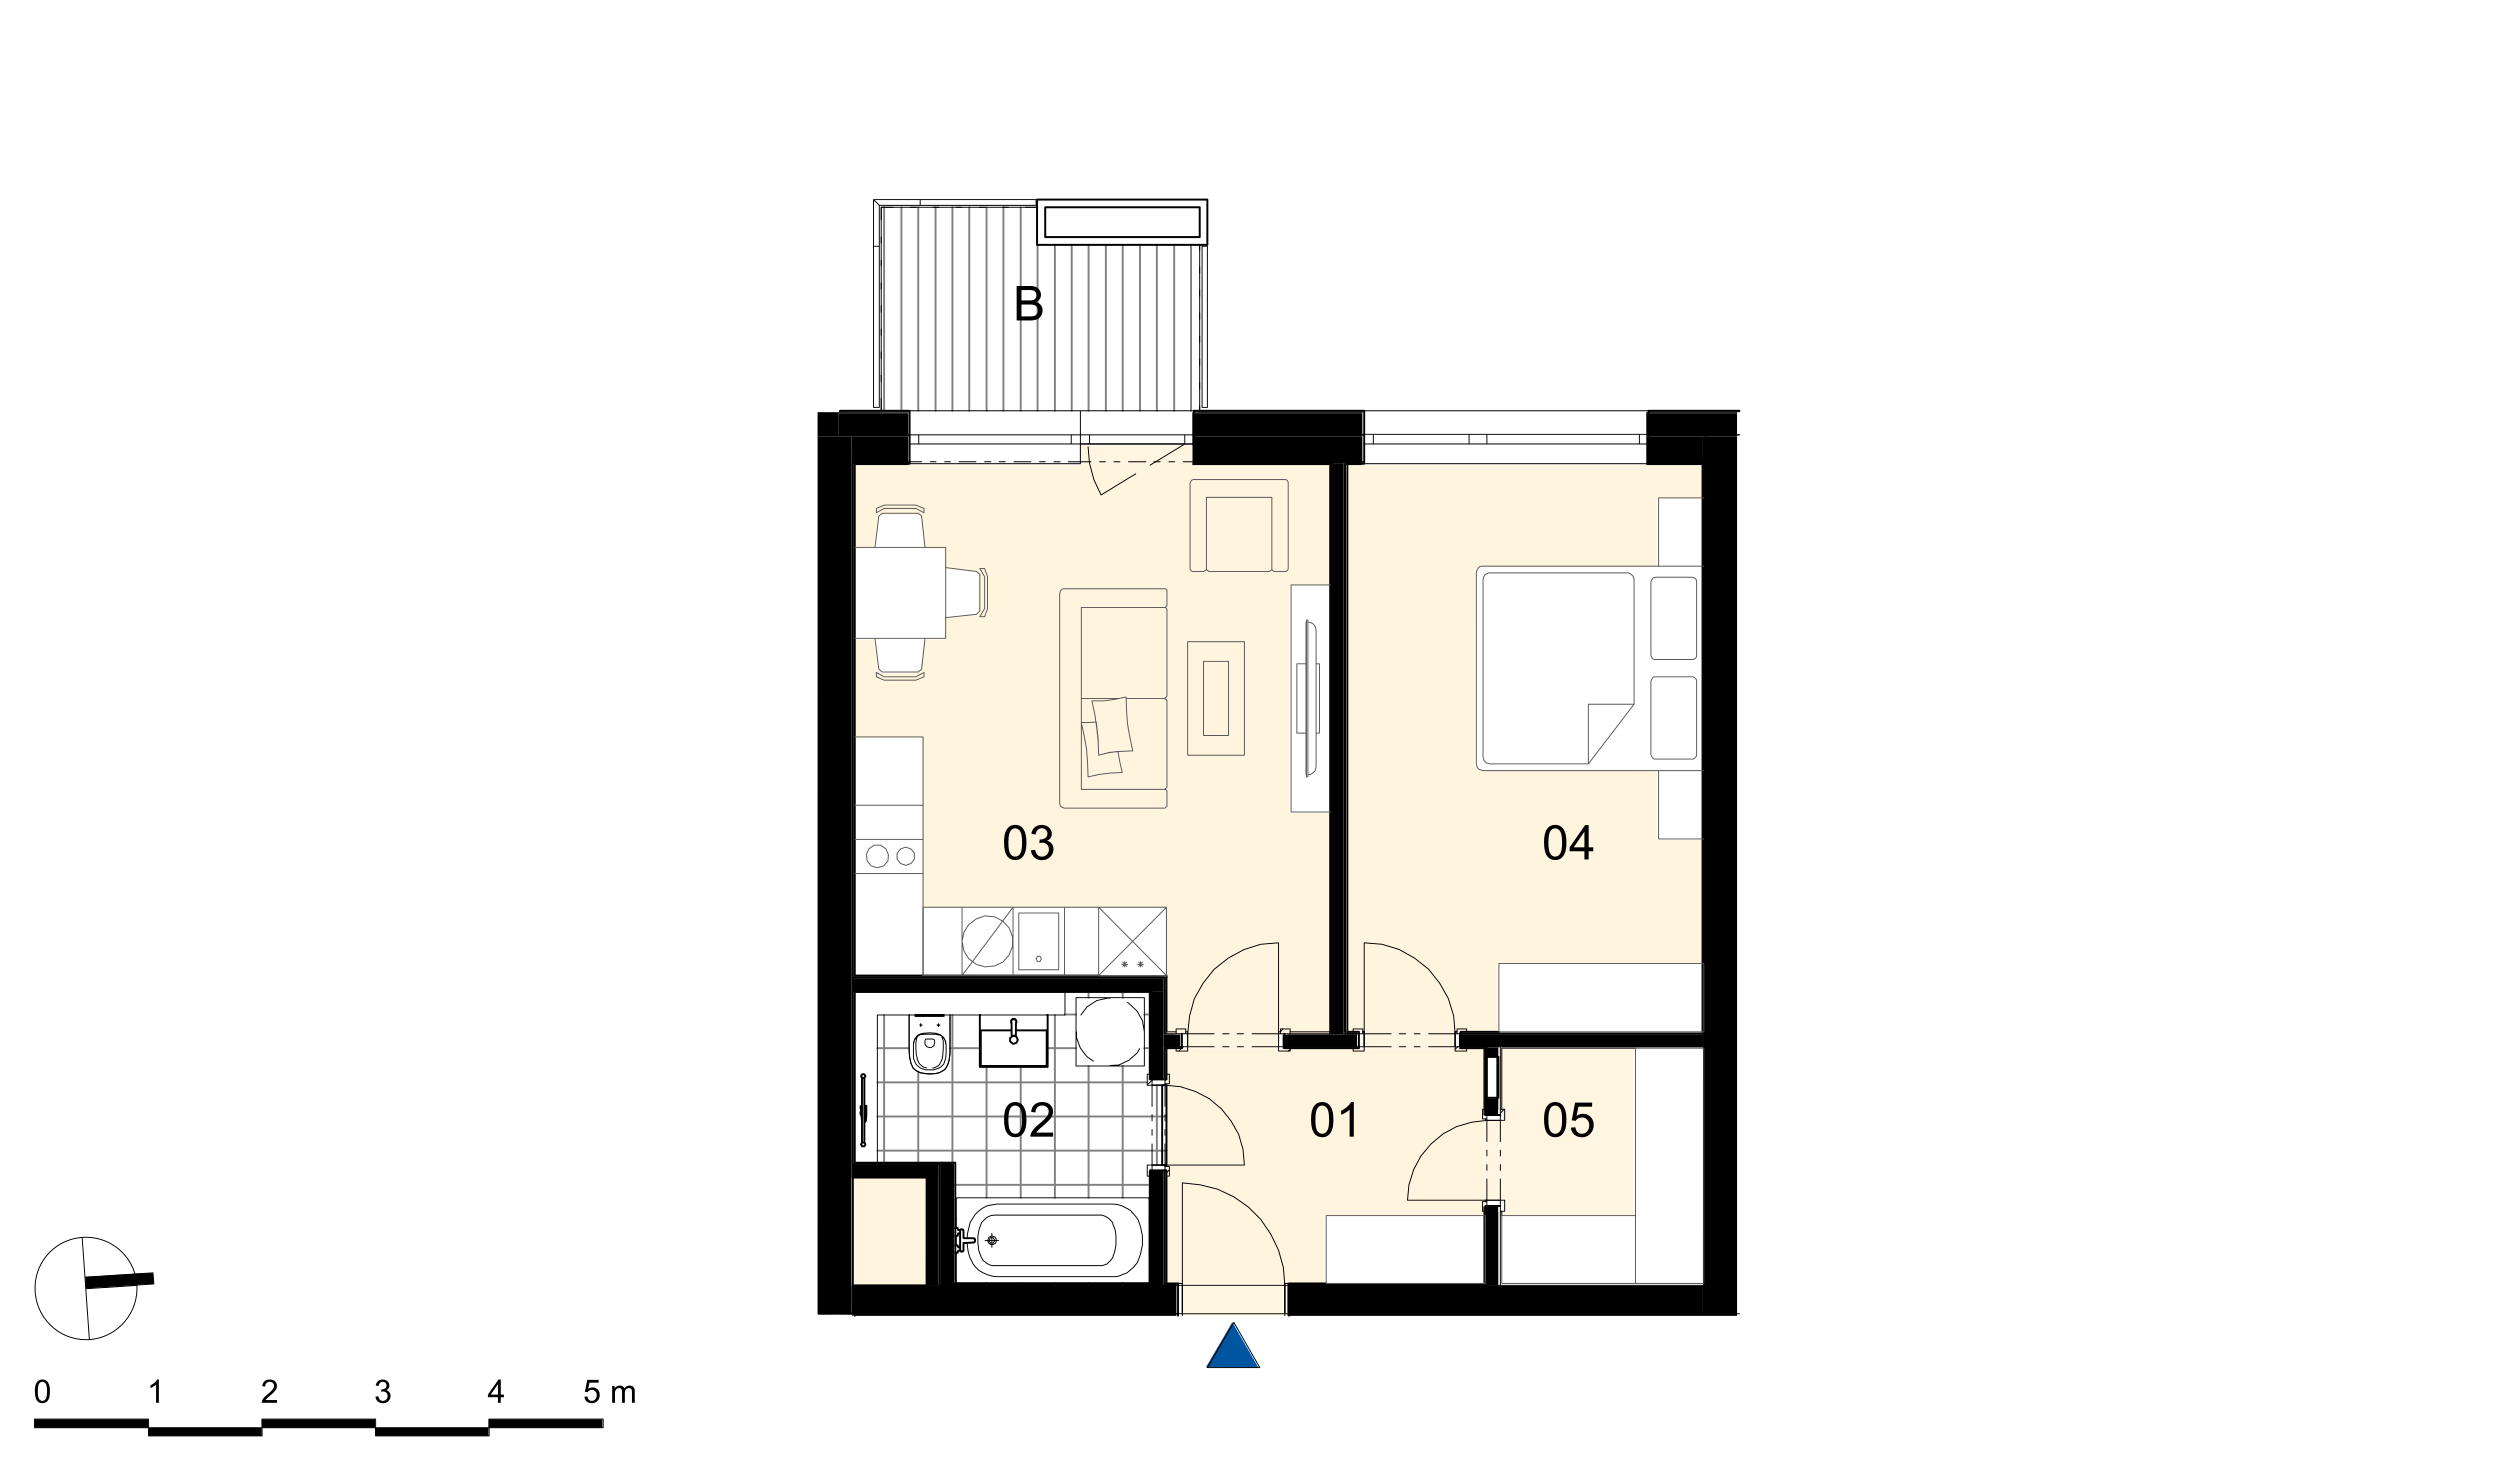 <svg xmlns="http://www.w3.org/2000/svg" xmlns:xlink="http://www.w3.org/1999/xlink" width="831.49" height="491.33" viewBox="0 0 623.62 368.5" version="1.2"><defs><clipPath id="a"><path d="M410.66 103.07h22.65v5.75h-22.65Zm-201.56 0h17.5v5.75h-17.5Zm88.32 0h42.42v5.75h-42.42Zm0 0"/></clipPath><clipPath id="b"><path d="M410.66 102.83h22.65v.24h-22.65Zm-201.32 0h17.25v.24h-17.25Zm88.08 0h42.42v.24h-42.42Zm0 0"/></clipPath><clipPath id="c"><path d="M410.66 108.82h14.14v6.71h-14.14Zm-198.2 0h14.13v6.71h-14.14Zm84.96 0h42.42v6.71h-42.42Zm0 0"/></clipPath><clipPath id="d"><path d="M219.52 52.14h38.83v9.34h-38.83Zm0 9.34h79.34v41.35h-79.34Zm0 0"/></clipPath><clipPath id="e"><path d="M321.14 320.7H424.8v7.06H321.14Zm-108.69 0h81.01v7.06h-81Zm0 0"/></clipPath><clipPath id="f"><path d="M321.14 327.76h112.17v.48H321.14Zm-108.21 0h80.53v.48h-80.53Zm0 0"/></clipPath><clipPath id="g"><path d="M335 116h90v142h-90Zm0 0"/></clipPath><clipPath id="h"><path d="M335.64 116.01v141.53h4.2v.24h22.65v-.24h10.9v-17.02h51.06v-31.04h-11.27v-17.13l-44.1-.12-.48-.12-.12-.12h-.24v-.24l-.12-.12H368v-.48h-.12v-.36l-.12-.12.12-48.06.12-.36.12-.11.12-.25.36-.35h44.58v-17.02h11.27v-8.5Zm0 0"/></clipPath><clipPath id="i"><path d="M290 261h81v60h-81Zm0 0"/></clipPath><clipPath id="j"><path d="m295.86 261.5-5.27.11-.13 7.8v22.64h.13v28.16h3.95v.24h25.53v-.24h10.3v-16.9h39.67v-3.83h.24v-19.89h-.24v-17.98l-7.55-.12h-22.65l-21.33.12v-.12Zm0 0"/></clipPath><clipPath id="k"><path d="M212 115h120v143H212Zm0 0"/></clipPath><clipPath id="l"><path d="M269.14 115.77v.24h-56.21v20.85l5.03-.12.84-6.7.12-1.09.24-.12.48-.47H229l.72.71v1.08h.12v1.08h.12v1.08h.12v1.2h.12v1.08h.12v1.07h.12v1.2h5.15v5.03h.96l6.71.84.24.13.6.6-.12 9.22-.72.72-6.47.72-1.2.12v5.27h-5.15l-.84 7.55-.6.6-.24.12-8.99.12v-.12l-.6-.6h-.24v-.96h-.12v-.95h-.12v-.97h-.12v-.95h-.11v-.96h-.13v-.96h-.12v-.96h-.11v-.96h-5.16v24.57h17.02v42.42h60.64v31.28h40.98v-55h-9.94V146.2h9.94v-30.2h-34.15v-.24Zm27.8 4.2-.24.23-.24.48v21.34h.12v.48h.12l.12.11.24.12 2.64.13v-.13l.35-.12.24-.11.12-.13.12-.35h.12v.35h.12l.36.36 14.86.13v-.13l.36-.12.24-.11.24-.48h.12v.48h.12l.12.11.48.12 2.63.13v-.13l.25-.12.24-.24.12-21.92h-.12v-.25l-.24-.24ZM220 126.31l-.24.12-.24.11-.36.13-.48.23-.36.13v1.07l.96-.47.12-.12.72-.36h8.27l1.68.84.12.11v-1.07l-.48-.24-.36-.12-.24-.13-.36-.11-.24-.12Zm24.2 15.82.13.11v.25h.12v.23h.12l.12.13v.23h.12v.24h.12l.12.12v.24h.12v.24h.12l-.12 8.27-.24.48-.12.12-.24.48-.12.12-.24.48-.12.12 1.2.12v-.24l.12-.24.24-.72.12-.24.12-.36.12-8.5h-.12v-.37h-.12v-.24h-.12v-.35h-.12v-.36h-.12v-.25l-.12-.11Zm20.38 5.03-.48.48-.12 52.49.12.12v.95h.12l.12.13.48.23 4.56.13 20.73.11v-.11l.24-.13.24-.23.12-3.96-.25-.24-.6-.12.37-.12.36-.36.12-21.69-.25-.24-.47-.24.47-.24.13-.12.12-21.8h-.12v-.25l-.13-.12h-.23v-.24l.23-.12.13-.12.12-3.95-.25-.24Zm31.28 41.46H310v-28.28h-14.14Zm-77.54-20.61v1.08h.36l.48.24.36.12.72.36 7.91.12v-.12l.36-.12.24-.12.36-.12.24-.12.36-.12.24-.12h.24v-1.08h-.12l-.72.36-.12.12-.96.48-8.03.12v-.12l-.12-.12-.72-.36-.12-.12-.72-.36Zm0 0"/></clipPath><clipPath id="m"><path d="M286.51 247.23h.48v22.17h-.48Zm0 44.82h.48v28.64h-.48Zm0 0"/></clipPath><clipPath id="n"><path d="M218 247h73v74h-73Zm0 0"/></clipPath><clipPath id="o"><path d="M265.3 247.6v5.74h-4.32l-.11 12.83-16.66.12v-.12h-.12v-12.83h-7.43l-.12 10.3-.12.97-.12.48-.12.36-.6 1.2-.24.24-.48.24-.12.12-.48.23-.72.25-.95.11-2.16.12v-.12l-1.2-.23-.96-.49-.24-.23-.24-.12-.24-.24h-.12v-.36h-.12v-.24h-.12v-.24h-.12v-.24h-.12v-.48h-.12v-.48h-.12V264h-.12v-1.44h-.12v-9.23h-7.9v36.8h19.4v16.3h.25V299l.12-.12h47.81l.12.12-.12 20.97-47.81.12v-.23h-.12v-7.32h-.24v7.67h48.53V293.5h-.72v-2.76h4.67v-19.89h-4.67v-2.75h.72v-20.5Zm2.75 18.45h17.02v-17.02h-17.02Zm-30.07 44.7h.23v-2.4h-.23Zm0 0"/></clipPath><clipPath id="p"><path d="M374.11 261.61h33.32v15.22H374.1Zm.72 15.22h32.6v2.76h-32.6Zm-.72 2.76h33.32v19.89H374.1Zm.72 19.89h32.6v2.76h-32.6Zm-.72 2.76h33.32v1.08H374.1Zm0 0"/></clipPath><clipPath id="q"><path d="M287 247.23h3.23v22.17h-3.24Zm0 44.82h3.23v28.64h-3.24Zm0 0"/></clipPath><clipPath id="r"><path d="M363.93 258.02h60.87v3.23h-60.87Zm-73.7 0h4.2v3.23h-4.2Zm29.72 0h18.57v3.23h-18.57Zm0 0"/></clipPath><clipPath id="s"><path d="M292.98 257.78h2.4v.24h-2.4Zm26 0h2.4v.24h-2.4Zm-24.56 3.47h1.44v.24h-1.44Zm24.09 0h1.44v.24h-1.44Zm0 0"/></clipPath><clipPath id="t"><path d="M285.8 268.09h.71v1.31h-.72Zm4.43 1.31h.23v1.08h-.23Zm-4.44 0h1.2v1.44h-1.2Zm4.44 21.7h.23v.95h-.23Zm-4.44-.37h1.2v1.32h-1.2Zm0 1.32h.72v1.44h-.72Zm0 0"/></clipPath><clipPath id="u"><path d="M370.4 261.25h3.35v2.52h-3.35Zm2.87 2.52h.48v10.19h-.48Zm-2.87 10.19h3.35v4.31h-3.35Zm0 26.96h3.35v19.77h-3.35Zm0 0"/></clipPath><clipPath id="v"><path d="M363.93 257.54h60.87v.48h-60.87Zm-28.77 0h3.36v.48h-3.36Zm0 0"/></clipPath><clipPath id="w"><path d="M410.66 115.53h13.79v.48h-13.79Zm-75.02 0h4.2v.48h-4.2Zm0 0"/></clipPath><clipPath id="x"><path d="M321.14 320.21h49.26v.48h-49.26Zm-30.55 0h2.87v.48h-2.87Zm0 0"/></clipPath><clipPath id="y"><path d="M370.04 261.25h.36v17.02h-.36Zm0 39.67h.36v19.3h-.36Zm0 0"/></clipPath><clipPath id="z"><path d="M363.93 261.25h6.1v.36h-6.1Zm-73.7 0h4.2v.36h-4.2Zm29.72 0h18.57v.36h-18.57Zm0 0"/></clipPath><clipPath id="A"><path d="M290.23 261.61h.36v7.8h-.36Zm0 30.44h.36v28.64h-.36Zm0 0"/></clipPath><clipPath id="B"><path d="M297.42 115.53h34.15v.48h-34.15Zm-84.49 0h13.66v.48h-13.66Zm0 0"/></clipPath><clipPath id="C"><path d="M295.86 257.78h22.65v3.71h-22.65Zm43.98 0h22.65v3.71h-22.65Zm-49.61 12.7h.23v.36h-.23Zm0 20.25h.23v.36h-.23Zm80.05-11.14h3.83v19.89h-3.83Zm0 0"/></clipPath><clipPath id="D"><path d="M370 276h5v27h-5Zm0 0"/></clipPath><clipPath id="E"><path d="M373.75 279.59h1.08v-2.76h-1.08Zm-3.47-1.32v.96l.12-.96Zm3.47 23.97h1.08v-2.76h-1.08Zm-3.47-2.4v1.08l.12-1.08Zm0 0"/></clipPath><clipPath id="F"><path d="M338.52 257.78h.96v.24h-.96Zm24.45 0h.96v.24h-.96Zm-24.45 3.47h1.32v.24h-1.32Zm23.97 0h1.44v.24h-1.44Zm0 0"/></clipPath><clipPath id="G"><path d="M93.57 356.16h28.29v2.04H93.57Zm-56.56 0H65.3v2.04H37.01Zm0 0"/></clipPath><clipPath id="H"><path d="M121.86 354h28.4v2.16h-28.4ZM8.6 354H37v2.16H8.61Zm56.68 0h28.28v2.16H65.3Zm0 0"/></clipPath><clipPath id="P"><path d="M300 329h14v13h-14Zm0 0"/></clipPath><clipPath id="Q"><path d="m307.36 329.92-.12.12-.24.48-.12.12-.24.48-.12.12-.36.72-.12.12-.24.48-.12.12-.36.71-.11.13-.25.48-.11.11-.36.72-.12.12-.24.48-.12.12-.24.48-.12.12-.36.72-.12.12-.24.48-.12.12-.36.72-.12.12-.24.48-.12.12-.36.72-.12.12-.24.48-.12.11-.24.49-.12.12 13.07.11v-.23h-.13v-.24h-.12v-.25l-.11-.11h-.12v-.24h-.13v-.24h-.12v-.24l-.11-.12h-.13v-.24h-.12v-.24h-.11v-.24l-.12-.12h-.13v-.24h-.11v-.24h-.12v-.24l-.12-.12h-.12v-.24h-.12v-.24h-.12v-.24l-.12-.12h-.12v-.24h-.12v-.24h-.12v-.24l-.12-.12h-.12v-.24h-.12v-.24l-.12-.12h-.12v-.24h-.12v-.24h-.12v-.24l-.12-.12h-.12v-.24H310v-.24h-.12V334l-.12-.13h-.12v-.23h-.12v-.25h-.12v-.23l-.12-.12h-.12v-.24h-.12v-.24h-.12v-.24l-.12-.12h-.12v-.24h-.12v-.24h-.12v-.24l-.12-.12h-.12v-.24h-.12v-.24h-.12v-.24l-.12-.12h-.12v-.24h-.12v-.24l-.12-.12Zm0 0"/></clipPath><clipPath id="Z"><path d="M21 317h18v5H21Zm0 0"/></clipPath><clipPath id="aa"><path d="m36.29 317.58-1.91.12-1.92.12-1.8.12-3.84.24-1.8.12-3.83.24.12.12v1.43h.12v1.32l1.8-.12 13.42-.96h1.68v-1.44h-.12v-1.31Zm0 0"/></clipPath><symbol overflow="visible" id="I"><path style="stroke:none" d="M.88 0v-8.6H4.1c.66 0 1.18.08 1.58.26.4.16.7.43.92.8a2.04 2.04 0 0 1 .05 2.19c-.2.31-.5.58-.91.77.52.15.91.4 1.19.78.28.37.42.8.42 1.3a2.58 2.58 0 0 1-.88 1.94c-.25.19-.57.33-.95.42-.37.1-.83.14-1.37.14Zm1.14-5h1.85c.5 0 .86-.03 1.08-.1.3-.08.51-.22.66-.42.14-.2.22-.46.22-.76 0-.28-.07-.53-.2-.75a1 1 0 0 0-.6-.44 4.68 4.68 0 0 0-1.3-.12H2.02Zm0 3.98h2.14c.36 0 .61-.01.76-.04.27-.04.49-.12.66-.22.17-.11.32-.27.44-.49.1-.2.17-.45.17-.73 0-.32-.09-.6-.25-.83-.16-.24-.39-.4-.67-.5-.3-.1-.72-.15-1.27-.15H2.02Zm0 0"/></symbol><symbol overflow="visible" id="J"><path style="stroke:none" d="M.5-4.25c0-1.02.1-1.84.31-2.45.21-.63.52-1.1.92-1.44.42-.33.93-.5 1.55-.5.46 0 .86.1 1.2.28.36.18.64.45.86.8.23.35.41.78.54 1.28.13.5.2 1.18.2 2.03 0 1.01-.1 1.83-.31 2.45-.22.62-.53 1.1-.94 1.44-.4.34-.92.5-1.55.5-.82 0-1.47-.3-1.94-.89C.78-1.47.5-2.63.5-4.25Zm1.08 0c0 1.42.16 2.36.48 2.83.33.47.74.7 1.22.7.49 0 .9-.23 1.22-.7.33-.47.5-1.41.5-2.83 0-1.41-.17-2.35-.5-2.81-.32-.47-.73-.7-1.22-.7-.5 0-.87.2-1.15.6-.37.53-.55 1.5-.55 2.91Zm0 0"/></symbol><symbol overflow="visible" id="K"><path style="stroke:none" d="M3.86 0v-2.06H.16v-.97l3.9-5.58h.86v5.58h1.14v.97H4.92V0Zm0-3.03v-3.9l-2.67 3.9Zm0 0"/></symbol><symbol overflow="visible" id="L"><path style="stroke:none" d="m.5-2.25 1.1-.1c.08.54.26.94.56 1.23.3.27.66.4 1.09.4.5 0 .92-.19 1.27-.58.35-.38.53-.9.53-1.53 0-.6-.17-1.08-.5-1.42a1.74 1.74 0 0 0-1.32-.53 1.8 1.8 0 0 0-1.56.84L.7-4.08l.83-4.42h4.25v1.02H2.36l-.47 2.3A2.8 2.8 0 0 1 3.5-5.7c.75 0 1.38.26 1.9.78.51.52.77 1.19.77 2a3.1 3.1 0 0 1-.69 2.01A2.67 2.67 0 0 1 3.25.14c-.78 0-1.42-.22-1.92-.66A2.51 2.51 0 0 1 .5-2.25Zm0 0"/></symbol><symbol overflow="visible" id="M"><path style="stroke:none" d="M4.45 0H3.41v-6.73A6.45 6.45 0 0 1 1.3-5.47v-1.01c.6-.29 1.1-.62 1.54-1.02.44-.4.75-.77.94-1.14h.67Zm0 0"/></symbol><symbol overflow="visible" id="N"><path style="stroke:none" d="m.5-2.28 1.05-.14c.12.6.33 1.04.62 1.31.3.26.65.4 1.06.4.5 0 .9-.18 1.24-.52.34-.35.51-.77.51-1.29 0-.48-.15-.89-.46-1.2a1.63 1.63 0 0 0-1.2-.47c-.2 0-.45.04-.74.11l.1-.92h.18c.44 0 .85-.11 1.2-.34.37-.24.55-.6.55-1.1 0-.38-.13-.7-.4-.95-.25-.26-.6-.4-1-.4-.41 0-.75.14-1.02.4-.28.26-.45.65-.53 1.16L.6-6.43c.12-.7.41-1.25.87-1.63a2.87 2.87 0 0 1 2.98-.28A2.17 2.17 0 0 1 5.7-6.41 1.83 1.83 0 0 1 4.5-4.67c.5.12.9.37 1.19.75.28.37.42.82.42 1.37 0 .75-.28 1.4-.83 1.92-.54.53-1.23.79-2.06.79a2.7 2.7 0 0 1-1.88-.68A2.68 2.68 0 0 1 .5-2.28Zm0 0"/></symbol><symbol overflow="visible" id="O"><path style="stroke:none" d="M6.02-1.02V0H.36C.35-.25.39-.5.48-.73c.15-.39.38-.77.7-1.15.31-.37.77-.8 1.37-1.3C3.48-3.96 4.1-4.56 4.44-5c.32-.46.48-.88.48-1.28 0-.42-.15-.77-.45-1.05-.3-.29-.68-.44-1.16-.44-.5 0-.9.16-1.22.46-.3.3-.45.72-.45 1.26l-1.08-.1C.63-6.98.91-7.59 1.4-8a2.87 2.87 0 0 1 1.95-.64c.82 0 1.46.23 1.94.69.48.46.72 1.02.72 1.7 0 .34-.07.68-.22 1.02-.14.33-.37.68-.69 1.04-.32.37-.86.87-1.6 1.52-.64.53-1.05.9-1.22 1.1-.18.18-.33.37-.44.55Zm0 0"/></symbol><symbol overflow="visible" id="R"><path style="stroke:none" d="m.33-1.52.75-.06c.05.37.17.64.37.83.2.18.44.27.74.27.33 0 .61-.13.84-.4.24-.25.36-.6.36-1.03 0-.4-.12-.72-.34-.95a1.13 1.13 0 0 0-.88-.36 1.2 1.2 0 0 0-1.05.56l-.67-.07.57-2.99h2.85v.69h-2.3l-.3 1.55c.34-.24.7-.36 1.09-.36.5 0 .92.18 1.27.53.34.34.51.79.51 1.34 0 .53-.15.99-.45 1.36-.37.47-.87.7-1.5.7-.53 0-.97-.14-1.3-.43a1.74 1.74 0 0 1-.56-1.18Zm0 0"/></symbol><symbol overflow="visible" id="T"><path style="stroke:none" d="M.53 0v-4.2h.63v.6a1.52 1.52 0 0 1 1.26-.7c.31 0 .57.07.77.2.2.13.33.31.4.54.34-.5.77-.74 1.3-.74.4 0 .72.12.94.36.22.23.34.59.34 1.06V0h-.7v-2.64c0-.29-.03-.5-.08-.63a.54.54 0 0 0-.25-.3.77.77 0 0 0-.4-.1 1 1 0 0 0-.74.3c-.2.18-.3.5-.3.93V0H3v-2.73c0-.32-.06-.55-.17-.7-.12-.16-.3-.24-.56-.24a.94.94 0 0 0-.92.63c-.08.2-.12.49-.12.87V0Zm0 0"/></symbol><symbol overflow="visible" id="U"><path style="stroke:none" d="M.33-2.86c0-.69.06-1.24.2-1.66.15-.41.35-.73.63-.95.28-.23.63-.34 1.04-.34.32 0 .59.06.82.18.23.13.43.31.57.55.16.23.28.52.36.86.09.34.13.79.13 1.36 0 .68-.07 1.23-.2 1.66a2 2 0 0 1-.63.97c-.27.21-.62.32-1.05.32C1.65.1 1.22-.1.9-.5.53-.98.34-1.77.34-2.86Zm.73 0c0 .95.11 1.59.33 1.9.22.32.49.48.81.48.32 0 .6-.16.82-.47.22-.32.34-.96.34-1.9 0-.95-.12-1.59-.34-1.9-.22-.32-.5-.48-.82-.48a.9.9 0 0 0-.78.42c-.24.35-.36 1-.36 1.95Zm0 0"/></symbol><symbol overflow="visible" id="V"><path style="stroke:none" d="M4.05-.69V0H.25C.24-.16.27-.33.33-.5c.1-.26.24-.52.45-.77.22-.25.53-.53.94-.87a7.77 7.77 0 0 0 1.26-1.23c.22-.3.33-.59.33-.85 0-.28-.1-.52-.31-.72-.2-.2-.45-.3-.77-.3-.34 0-.62.11-.82.32-.2.2-.3.5-.3.86l-.74-.08c.06-.54.24-.95.57-1.24.32-.28.76-.43 1.31-.43s.98.15 1.3.47c.32.3.48.68.48 1.14 0 .23-.05.46-.14.68-.1.22-.25.46-.47.7-.22.25-.58.59-1.08 1.02-.43.36-.7.6-.82.74-.12.12-.22.25-.3.37Zm0 0"/></symbol><symbol overflow="visible" id="W"><path style="stroke:none" d="M2.98 0h-.7v-4.53a5.2 5.2 0 0 1-1.4.86v-.69c.39-.19.73-.41 1.03-.67.3-.27.5-.53.62-.78h.45Zm0 0"/></symbol><symbol overflow="visible" id="X"><path style="stroke:none" d="m.34-1.53.7-.1c.09.41.23.7.41.88.2.18.44.27.72.27.33 0 .62-.12.85-.35.22-.24.34-.53.34-.87 0-.32-.11-.59-.33-.8a1.06 1.06 0 0 0-.8-.33c-.13 0-.3.03-.5.08l.08-.6h.11c.3 0 .57-.09.81-.24.24-.16.36-.4.36-.74a.85.85 0 0 0-.26-.64.92.92 0 0 0-.67-.26.99.99 0 0 0-.7.26c-.19.18-.3.44-.35.78L.4-4.3c.08-.48.27-.85.57-1.11.32-.26.7-.4 1.16-.4.31 0 .6.08.86.21a1.46 1.46 0 0 1 .81 1.3c0 .25-.07.48-.2.68-.13.22-.32.38-.58.49.33.09.6.25.78.5.2.25.3.56.3.92 0 .51-.19.95-.56 1.3A1.9 1.9 0 0 1 2.17.1 1.8 1.8 0 0 1 .91-.34C.57-.66.38-1.05.34-1.54Zm0 0"/></symbol><symbol overflow="visible" id="Y"><path style="stroke:none" d="M2.6 0v-1.4H.1v-.65L2.73-5.8h.58v3.75h.78v.66H3.3V0Zm0-2.05v-2.6L.8-2.06Zm0 0"/></symbol></defs><path style="stroke:none;fill-rule:nonzero;fill:#000;fill-opacity:1" d="M203.94 327.76h8.51V108.82h-8.5ZM424.8 327.76h8.51V108.82h-8.5Zm0 0"/><g clip-path="url(#a)"><path style="stroke:none;fill-rule:nonzero;fill:#000;fill-opacity:1" d="M209.1 108.82H433.3v-5.75H209.1Zm0 0"/></g><g clip-path="url(#b)"><path style="stroke:none;fill-rule:nonzero;fill:#000;fill-opacity:1" d="M209.34 103.07H433.3v-.24H209.34Zm0 0"/></g><path style="stroke:none;fill-rule:nonzero;fill:#000;fill-opacity:1" d="M203.94 108.82h5.16v-6h-5.16ZM209.1 103.07h.24v-.24h-.24Zm0 0"/><g clip-path="url(#c)"><path style="stroke:none;fill-rule:nonzero;fill:#000;fill-opacity:1" d="M212.45 115.53H424.8v-6.71H212.45Zm0 0"/></g><g clip-path="url(#d)"><path style="stroke:none;fill-rule:nonzero;fill:#fff;fill-opacity:1" d="M219.52 102.83h79.34v-50.7h-79.34Zm0 0"/></g><g clip-path="url(#e)"><path style="stroke:none;fill-rule:nonzero;fill:#000;fill-opacity:1" d="M212.45 327.76H424.8v-7.07H212.45Zm0 0"/></g><g clip-path="url(#f)"><path style="stroke:none;fill-rule:nonzero;fill:#000;fill-opacity:1" d="M212.93 328.24h220.38v-.48H212.93Zm0 0"/></g><path style="stroke:none;fill-rule:nonzero;fill:#fff5e0;fill-opacity:1" d="M294.54 328.24h25.53v-7.79h-25.53Zm0 0"/><g clip-path="url(#g)"><g clip-path="url(#h)" clip-rule="evenodd"><path style="stroke:none;fill-rule:nonzero;fill:#fff5de;fill-opacity:1" d="M335.64 257.78h88.8V116h-88.8Zm0 0"/></g></g><g clip-path="url(#i)"><g clip-path="url(#j)" clip-rule="evenodd"><path style="stroke:none;fill-rule:nonzero;fill:#fff5de;fill-opacity:1" d="M290.46 320.45h79.82V261.5h-79.82Zm0 0"/></g></g><g clip-path="url(#k)"><g clip-path="url(#l)" clip-rule="evenodd"><path style="stroke:none;fill-rule:nonzero;fill:#fff5de;fill-opacity:1" d="M212.93 257.78h118.64V115.77H212.93Zm0 0"/></g></g><path style="stroke:none;fill-rule:nonzero;fill:#fff5de;fill-opacity:1" d="M212.45 320.7h18.46v-26.85h-18.46Zm0 0"/><path style="stroke:none;fill-rule:nonzero;fill:#000;fill-opacity:1" d="M212.45 293.85h21.7v-3.36h-21.7Zm0 0"/><path style="stroke:none;fill-rule:nonzero;fill:#000;fill-opacity:1" d="M230.9 320.7h3.24v-26.85h-3.23Zm0 0"/><path style="stroke:none;fill-rule:nonzero;fill:#000;fill-opacity:1" d="M234.14 320.7h52.37v-.49h-52.37Zm0 0"/><g clip-path="url(#m)"><path style="stroke:none;fill-rule:nonzero;fill:#000;fill-opacity:1" d="M286.51 320.7h.48v-73.47h-.48Zm0 0"/></g><path style="stroke:none;fill-rule:nonzero;fill:#000;fill-opacity:1" d="M212.93 247.6h73.58v-.37h-73.58ZM212.45 290.5h.48v-43.27h-.48ZM212.93 290.5h21.7v-.37h-21.7ZM234.14 320.21h.48V290.5h-.48Zm0 0"/><g clip-path="url(#n)"><g clip-path="url(#o)" clip-rule="evenodd"><path style="stroke:none;fill-rule:nonzero;fill:#fff;fill-opacity:1" d="M218.56 320.21h71.9V247.6h-71.9Zm0 0"/></g></g><path style="stroke:none;fill-rule:nonzero;fill:#fff5e0;fill-opacity:1" d="M269.14 115.77h28.28v-4.67h-28.28Zm0 0"/><path style="stroke:none;fill-rule:nonzero;fill:#000;fill-opacity:1" d="M234.62 320.21h3.36v-30.08h-3.36ZM212.45 243.52h.48V115.53h-.48ZM424.45 257.54h.35v-142h-.35Zm0 0"/><g clip-path="url(#p)"><path style="stroke:none;fill-rule:nonzero;fill:#fff5e0;fill-opacity:1" d="M374.11 303.32h33.32v-41.7H374.1Zm0 0"/></g><path style="stroke:none;fill-rule:nonzero;fill:#000;fill-opacity:1" d="M212.45 247.23h77.78V244h-77.78Zm0 0"/><g clip-path="url(#q)"><path style="stroke:none;fill-rule:nonzero;fill:#000;fill-opacity:1" d="M287 320.7h3.23v-73.47h-3.24Zm0 0"/></g><g clip-path="url(#r)"><path style="stroke:none;fill-rule:nonzero;fill:#000;fill-opacity:1" d="M290.23 261.25H424.8v-3.23H290.23Zm0 0"/></g><g clip-path="url(#s)"><path style="stroke:none;fill-rule:nonzero;fill:#fff;fill-opacity:1" d="M292.98 261.5h28.4v-3.72h-28.4Zm0 0"/></g><g clip-path="url(#t)"><path style="stroke:none;fill-rule:nonzero;fill:#fff;fill-opacity:1" d="M285.8 293.49h4.66v-25.4h-4.67Zm0 0"/></g><g clip-path="url(#u)"><path style="stroke:none;fill-rule:nonzero;fill:#000;fill-opacity:1" d="M370.4 320.7h3.35v-59.45h-3.35Zm0 0"/></g><g clip-path="url(#v)"><path style="stroke:none;fill-rule:nonzero;fill:#000;fill-opacity:1" d="M335.16 258.02h89.64v-.48h-89.64Zm0 0"/></g><path style="stroke:none;fill-rule:nonzero;fill:#000;fill-opacity:1" d="M335.16 257.54h.48v-142h-.48Zm0 0"/><g clip-path="url(#w)"><path style="stroke:none;fill-rule:nonzero;fill:#000;fill-opacity:1" d="M335.64 116.01h88.8v-.48h-88.8Zm0 0"/></g><g clip-path="url(#x)"><path style="stroke:none;fill-rule:nonzero;fill:#000;fill-opacity:1" d="M290.59 320.7h79.8v-.49h-79.8Zm0 0"/></g><g clip-path="url(#y)"><path style="stroke:none;fill-rule:nonzero;fill:#000;fill-opacity:1" d="M370.04 320.21h.36v-58.96h-.36Zm0 0"/></g><g clip-path="url(#z)"><path style="stroke:none;fill-rule:nonzero;fill:#000;fill-opacity:1" d="M290.23 261.61h79.8v-.36h-79.8Zm0 0"/></g><g clip-path="url(#A)"><path style="stroke:none;fill-rule:nonzero;fill:#000;fill-opacity:1" d="M290.23 320.7h.36V261.6h-.36Zm0 0"/></g><path style="stroke:none;fill-rule:nonzero;fill:#000;fill-opacity:1" d="M331.57 258.02h.36V115.53h-.36Zm0 0"/><g clip-path="url(#B)"><path style="stroke:none;fill-rule:nonzero;fill:#000;fill-opacity:1" d="M212.93 116.01h118.64v-.48H212.93Zm0 0"/></g><path style="stroke:none;fill-rule:nonzero;fill:#000;fill-opacity:1" d="M212.45 244h78.14v-.48h-78.14ZM290.23 258.02h.36V244h-.36Zm0 0"/><g clip-path="url(#C)"><path style="stroke:none;fill-rule:nonzero;fill:#fff5e0;fill-opacity:1" d="M290.23 299.48h83.88v-41.7h-83.88Zm0 0"/></g><g clip-path="url(#D)"><g clip-path="url(#E)" clip-rule="evenodd"><path style="stroke:none;fill-rule:nonzero;fill:#fff;fill-opacity:1" d="M370.28 302.24h4.55v-25.4h-4.55Zm0 0"/></g></g><path style="stroke:none;fill-rule:nonzero;fill:#000;fill-opacity:1" d="M331.93 258.02h3.23V115.53h-3.23Zm0 0"/><g clip-path="url(#F)"><path style="stroke:none;fill-rule:nonzero;fill:#fff;fill-opacity:1" d="M338.52 261.5h25.4v-3.72h-25.4Zm0 0"/></g><path style="fill:none;stroke-width:4.8;stroke-linecap:round;stroke-linejoin:round;stroke:gray;stroke-opacity:1;stroke-miterlimit:10" d="M2203.08 2655.32v507.6M2246.26 2655.32v507.6M2288.27 2655.32v507.6M2331.46 2655.32v507.6M2373.47 2655.32v507.6M2415.48 2655.32v507.6M2458.66 2655.32v507.6M2500.67 2655.32v507.6M2543.85 2655.32v507.6M2585.86 2655.32v414M2629.09 2655.32v414M2671.06 2655.32v414M2713.07 2655.32v414M2756.25 2655.32v414M2798.26 2655.32v414M2841.48 2655.32v414M2883.45 2655.32v414M2926.68 2655.32v414M2968.69 2655.32v414M2654.28 1149.34h27.57M2852.28 1149.34h14.4M2186.26 1065.32h79.2M2367.48 1065.32h74.4M2611.05 1065.32h70.8M2852.28 1065.32h14.4M2186.26 980.12h673.22M2186.26 894.93h721.21M2186.26 809.74h721.21M2380.66 724.5h486.01M2380.66 639.31h2.43M2864.29 639.31h2.38M2380.66 554.12h2.43M2864.29 554.12h2.38M2203.08 779.74v368.38M2288.27 779.74v226.79M2373.47 779.74v368.38M2458.66 478.5v1.22M2458.66 692.12v326.42M2543.85 478.5v1.22M2543.85 692.12v326.42M2629.09 478.5v1.22M2629.09 692.12v456M2713.07 478.5v1.22M2713.07 692.12v328.8M2713.07 1191.3v14.4M2798.26 478.5v1.22M2798.26 692.12v328.8M2798.26 1191.3v14.4M2883.45 773.71v199.22" transform="matrix(.1 0 0 -.1 .23 368)"/><path style="fill:none;stroke-width:2.4;stroke-linecap:round;stroke-linejoin:round;stroke:#000;stroke-opacity:1;stroke-miterlimit:10" d="m2938.69 1058.12 5.98 7.2M2945.88 1065.32l3.6 3.6M3191.88 1106.11l5.98 7.2M3211.09 1058.12l4.77 3.6M2907.47 754.5l7.2 7.2M2859.48 974.14l12 10.8M3740.28 903.3l9.58 9.62M3699.48 658.52l3.6 2.38M3627.47 1062.93l7.2 5.99" transform="matrix(.1 0 0 -.1 .23 368)"/><path style="fill:none;stroke-width:4.8;stroke-linecap:round;stroke-linejoin:round;stroke:#000;stroke-opacity:1;stroke-miterlimit:10" d="M2125.08 473.73v268.8M2039.85 402.94h85.23" transform="matrix(.1 0 0 -.1 .23 368)"/><path style="fill:none;stroke-width:2.4;stroke-linecap:round;stroke-linejoin:round;stroke:#000;stroke-opacity:1;stroke-miterlimit:10" d="M2125.08 742.54v13.18M2125.08 755.72v20.42M2125.08 776.14v433.16M2125.08 1209.3v32.43M2125.08 1246.5v1281.62M2125.08 2595.32h-31.21M2093.87 2595.32h-2.39M2091.48 2595.32h-51.63" transform="matrix(.1 0 0 -.1 .23 368)"/><path style="fill:none;stroke-width:4.8;stroke-linecap:round;stroke-linejoin:round;stroke:#000;stroke-opacity:1;stroke-miterlimit:10" d="M4251.48 478.5v-4.77" transform="matrix(.1 0 0 -.1 .23 368)"/><path style="fill:none;stroke-width:2.4;stroke-linecap:round;stroke-linejoin:round;stroke:#000;stroke-opacity:1;stroke-miterlimit:10" d="M4251.48 2595.32v-67.2M4251.48 2528.12v-1422M4251.48 1068.92V478.5M4251.48 473.73v-70.8M4336.67 2595.32h-85.19" transform="matrix(.1 0 0 -.1 .23 368)"/><path style="fill:none;stroke-width:4.8;stroke-linecap:round;stroke-linejoin:round;stroke:#000;stroke-opacity:1;stroke-miterlimit:10" d="M2266.68 2595.32v60M2266.68 2655.32h-172.81M3400.68 2595.32v60M3400.68 2655.32h-424.8M2975.88 2655.32v-60M4336.67 2655.32h-226.79M4109.88 2655.32v-60" transform="matrix(.1 0 0 -.1 .23 368)"/><path style="fill:none;stroke-width:2.4;stroke-linecap:round;stroke-linejoin:round;stroke:#000;stroke-opacity:1;stroke-miterlimit:10" d="M4109.88 2595.32h141.6M4251.48 2595.32h85.2M4336.67 2652.94h-226.79M2975.88 2595.32h424.8M3400.68 2652.94h-424.8M2093.87 2595.32h31.21M2125.08 2595.32h141.6M2266.68 2652.94h-172.81M2093.87 2652.94h-2.39M2093.87 2655.32v-2.38M2266.68 2655.32h426M2692.69 2655.32h283.2M3400.68 2655.32h709.2M2692.69 2655.32v-60M2039.85 2595.32h51.63M2091.48 2652.94v2.38" transform="matrix(.1 0 0 -.1 .23 368)"/><path style="fill:none;stroke-width:4.8;stroke-linecap:round;stroke-linejoin:round;stroke:#000;stroke-opacity:1;stroke-miterlimit:10" d="M2266.68 2528.12v67.2M3400.68 2528.12v67.2M2975.88 2595.32v-67.2M4109.88 2595.32v-67.2" transform="matrix(.1 0 0 -.1 .23 368)"/><path style="fill:none;stroke-width:2.4;stroke-linecap:round;stroke-linejoin:round;stroke:#000;stroke-opacity:1;stroke-miterlimit:10" d="M2125.08 2528.12h4.78M2129.86 2528.12h136.82M2266.68 2595.32h-141.6M2125.08 2595.32v-67.2M2975.88 2528.12h342M3358.67 2528.12h42M3400.68 2595.32h-424.8M4109.88 2528.12h138M4247.88 2528.12h3.6M4251.48 2528.12v67.2M4251.48 2595.32h-141.6M2692.69 2595.32v-67.2M2692.69 2572.52h283.2M3706.68 2572.52v22.8M4087.08 2572.52v22.8M4109.88 2572.52h-22.8M4087.08 2572.52v24.01M3685.09 2572.52h401.99M3685.09 2596.53h424.8M2953.08 2572.52h22.8M2692.69 2572.52h22.76M2953.08 2595.32v-22.8M2715.45 2595.32v-22.8M2692.69 2595.32h283.2M2715.45 2572.52h237.63M2692.69 2595.32h69.58M2805.46 2595.32h14.4M2848.68 2595.32h14.4M2906.26 2595.32h69.62M2715.45 2524.52l-3.6 40.8M2726.29 2483.72l-10.84 40.8M2744.28 2445.31l-18 38.41M2953.08 2572.52l-86.4-52.81M2830.69 2498.12l-86.4-52.8M2669.88 2572.52h22.8M2266.68 2572.52h22.8M2669.88 2595.32v-22.8M2289.49 2595.32v-22.8M2266.68 2595.32h426M2289.49 2572.52h380.4M3662.28 2572.52v22.8M3685.09 2572.52h-22.8M3423.48 2572.52v24.01M3400.68 2572.52h22.8M3400.68 2596.53h284.4M3423.48 2572.52h238.8M2195.88 3162.93h388.77M2195.88 2655.32v507.6M2990.28 3069.32v-414" transform="matrix(.1 0 0 -.1 .23 368)"/><path style="fill:none;stroke-width:4.8;stroke-linecap:round;stroke-linejoin:round;stroke:#000;stroke-opacity:1;stroke-miterlimit:10" d="M2125.08 402.94h4.78M2936.26 402.94v70.8M2907.47 473.73h-3.6M2309.86 473.73h-184.78M3213.47 473.73v-70.8" transform="matrix(.1 0 0 -.1 .23 368)"/><path style="fill:none;stroke-width:2.4;stroke-linecap:round;stroke-linejoin:round;stroke:#000;stroke-opacity:1;stroke-miterlimit:10" d="M2129.86 402.94h806.4M2936.26 473.73h-28.79M2903.87 473.73h-32.38M2866.67 473.73h-524.42M2125.08 473.73v-70.8M4251.48 473.73h-511.2M3706.68 473.73h-493.2M3213.47 402.94h1038.01M4251.48 402.94v70.8M2947.06 402.94v70.8M3202.68 473.73v-70.8" transform="matrix(.1 0 0 -.1 .23 368)"/><path style="fill:none;stroke-width:4.8;stroke-linecap:round;stroke-linejoin:round;stroke:#000;stroke-opacity:1;stroke-miterlimit:10" d="M2936.26 398.12v4.82M2129.86 402.94v-4.82M3213.47 402.94v-4.82" transform="matrix(.1 0 0 -.1 .23 368)"/><path style="fill:none;stroke-width:2.4;stroke-linecap:round;stroke-linejoin:round;stroke:#000;stroke-opacity:1;stroke-miterlimit:10" d="M2936.26 402.94h-806.4M4336.67 402.94h-1123.2M2947.06 398.12v4.82M3202.68 402.94v-4.82M3202.68 398.12v4.82M3202.68 402.94v70.8M3202.68 473.73v4.78M2947.06 478.5v-4.77M2947.06 473.73v-70.8M2947.06 402.94v-4.82M2195.88 2655.32v31.22M2195.88 2728.5v15.62M2195.88 2786.13v15.6M2195.88 2843.7v15.61M2195.88 2901.32v15.6M2195.88 2958.94v15.57M2195.88 3016.52v14.4M2195.88 3074.13v14.4M2195.88 3131.71v31.22M2195.88 3162.93h30M2267.85 3162.93h15.61M2325.47 3162.93h14.4M2383.09 3162.93h14.4M2440.67 3162.93h14.4M2498.28 3162.93h14.4M2555.86 3162.93h28.8M2990.28 3069.32v-13.22M2990.28 3012.92v-14.4M2990.28 2956.51v-15.6M2990.28 2898.93v-15.6M2990.28 2841.32v-15.6M2990.28 2783.7v-15.57M2990.28 2726.12v-15.6M2990.28 2668.5v-13.18M2129.86 398.12v4.82M2039.85 402.94h34.81M2095.08 402.94h34.78M2125.08 398.12v4.82" transform="matrix(.1 0 0 -.1 .23 368)"/><path style="fill:none;stroke-width:4.8;stroke-linecap:round;stroke-linejoin:round;stroke:#000;stroke-opacity:1;stroke-miterlimit:10" d="M2125.08 742.54h184.78" transform="matrix(.1 0 0 -.1 .23 368)"/><path style="fill:none;stroke-width:2.4;stroke-linecap:round;stroke-linejoin:round;stroke:#000;stroke-opacity:1;stroke-miterlimit:10" d="M2342.25 742.54v33.6M2342.25 776.14h-212.4M2129.86 776.14h-4.78M2125.08 776.14v-20.42M2125.08 755.72v-13.18" transform="matrix(.1 0 0 -.1 .23 368)"/><path style="fill:none;stroke-width:4.8;stroke-linecap:round;stroke-linejoin:round;stroke:#000;stroke-opacity:1;stroke-miterlimit:10" d="M2309.86 742.54v-268.8" transform="matrix(.1 0 0 -.1 .23 368)"/><path style="fill:none;stroke-width:2.4;stroke-linecap:round;stroke-linejoin:round;stroke:#000;stroke-opacity:1;stroke-miterlimit:10" d="M2309.86 473.73h32.4M2342.25 478.5v264.04M2654.28 1148.13h-468.02M2654.28 1205.7v-57.58M2186.26 944.14v-164.4M2186.26 1148.13v-204" transform="matrix(.1 0 0 -.1 .23 368)"/><path style="fill:none;stroke-width:4.8;stroke-linecap:round;stroke-linejoin:round;stroke:#000;stroke-opacity:1;stroke-miterlimit:10" d="M2866.67 478.5h-486" transform="matrix(.1 0 0 -.1 .23 368)"/><path style="fill:none;stroke-width:2.4;stroke-linecap:round;stroke-linejoin:round;stroke:#000;stroke-opacity:1;stroke-miterlimit:10" d="M2342.25 473.73h524.42M2342.25 478.5v-4.77" transform="matrix(.1 0 0 -.1 .23 368)"/><path style="fill:none;stroke-width:4.8;stroke-linecap:round;stroke-linejoin:round;stroke:#000;stroke-opacity:1;stroke-miterlimit:10" d="M2871.49 760.53h-4.82M2866.67 760.53V478.5M2866.67 1205.7V987.32M2866.67 987.32h4.82" transform="matrix(.1 0 0 -.1 .23 368)"/><path style="fill:none;stroke-width:2.4;stroke-linecap:round;stroke-linejoin:round;stroke:#000;stroke-opacity:1;stroke-miterlimit:10" d="M2871.49 473.73v286.8M2866.67 473.73h4.82M2871.49 987.32v221.98M2871.49 1209.3h-4.82" transform="matrix(.1 0 0 -.1 .23 368)"/><path style="fill:none;stroke-width:4.8;stroke-linecap:round;stroke-linejoin:round;stroke:#000;stroke-opacity:1;stroke-miterlimit:10" d="M2129.86 1205.7h736.81" transform="matrix(.1 0 0 -.1 .23 368)"/><path style="fill:none;stroke-width:2.4;stroke-linecap:round;stroke-linejoin:round;stroke:#000;stroke-opacity:1;stroke-miterlimit:10" d="M2866.67 1209.3h-736.81" transform="matrix(.1 0 0 -.1 .23 368)"/><path style="fill:none;stroke-width:4.8;stroke-linecap:round;stroke-linejoin:round;stroke:#000;stroke-opacity:1;stroke-miterlimit:10" d="M2129.86 779.74v425.96" transform="matrix(.1 0 0 -.1 .23 368)"/><path style="fill:none;stroke-width:2.4;stroke-linecap:round;stroke-linejoin:round;stroke:#000;stroke-opacity:1;stroke-miterlimit:10" d="M2129.86 1209.3h-4.78M2125.08 1209.3V776.14M2125.08 776.14h4.78" transform="matrix(.1 0 0 -.1 .23 368)"/><path style="fill:none;stroke-width:4.8;stroke-linecap:round;stroke-linejoin:round;stroke:#000;stroke-opacity:1;stroke-miterlimit:10" d="M2347.06 776.14v3.6M2347.06 779.74h-217.2" transform="matrix(.1 0 0 -.1 .23 368)"/><path style="fill:none;stroke-width:2.4;stroke-linecap:round;stroke-linejoin:round;stroke:#000;stroke-opacity:1;stroke-miterlimit:10" d="M2129.86 776.14h212.4M2342.25 776.14v-33.6M2342.25 742.54V478.5M2347.06 478.5v297.64M2871.49 773.71h32.38M2903.87 773.71h3.6M2907.47 773.71v199.22M2907.47 972.93h-3.6M2903.87 972.93h-32.38" transform="matrix(.1 0 0 -.1 .23 368)"/><path style="fill:none;stroke-width:4.8;stroke-linecap:round;stroke-linejoin:round;stroke:#000;stroke-opacity:1;stroke-miterlimit:10" d="m2536.66 1085.74-3.6 8.37M2533.06 1094.1l-8.37 2.43M2524.69 1096.53l-7.24-6.02M2517.45 1090.5v-8.36M2517.45 1082.14l7.24-6.03M2524.69 1076.11l8.37 2.43M2533.06 1078.54l3.6 7.2M2444.27 1109.71v-88.79M2608.67 1020.92v88.8M2444.27 1020.92h164.4M2608.67 1109.71h-76.79M2521.09 1109.71h-76.82M2441.88 1019.7v-1.16M2441.88 1018.54h0M2441.88 1018.54h0M2441.88 1018.54h0M2441.88 1018.54h0M2441.88 1018.54h1.17M2443.05 1018.54h0M2443.05 1018.54h166.83M2609.88 1018.54h0M2609.88 1018.54h1.17M2611.05 1018.54h0M2611.05 1018.54h0M2611.05 1018.54h0M2611.05 1018.54h0M2611.05 1018.54v1.17M2611.05 1019.7h0M2611.05 1019.7v127.21M2611.05 1146.91h0M2611.05 1146.91v1.21M2611.05 1148.13h0M2611.05 1148.13h0M2611.05 1148.13h0M2611.05 1148.13h0M2611.05 1148.13h-1.17M2443.05 1148.13h-1.17M2441.88 1148.13h0M2441.88 1148.13h0M2441.88 1148.13h0M2441.88 1148.13h0M2441.88 1148.13v-1.22M2441.88 1146.91h0M2441.88 1146.91v-127.2M2441.88 1019.7h0M2519.88 1133.73v-2.42M2521.09 1134.9l-1.21-1.17M2521.09 1136.12v-1.22M2522.26 1137.33l-1.17-1.21M2523.47 1138.5l-1.2-1.17M2527.07 1138.5h-3.6M2529.46 1138.5h-2.39M2530.67 1137.33l-1.21 1.17M2531.88 1136.12l-1.2 1.2M2531.88 1134.9v1.22M2533.06 1133.73l-1.18 1.17M2533.06 1131.3v2.43M2533.06 1128.92v2.39M2531.88 1127.7l1.18 1.22M2519.88 1128.92l1.2-1.21M2519.88 1131.3v-2.38M2521.09 1133.73l-1.21-2.42M2521.09 1134.9v-1.17M2522.26 1136.12l-1.17-1.22M2524.69 1137.33l-2.43-1.21M2527.07 1137.33h-2.38M2528.29 1137.33h-1.22M2530.67 1136.12l-2.38 1.2M2531.88 1134.9l-1.2 1.22M2531.88 1133.73v1.17M2533.06 1131.3l-1.18 2.43M2533.06 1131.3h0M2531.88 1127.7l1.18 3.6M2531.88 1097.7v30M2530.67 1096.53l1.21 1.18M2530.67 1096.53h0M2530.67 1096.53h0M2527.07 1096.53h3.6M2522.26 1096.53h4.81M2522.26 1096.53h0M2522.26 1096.53h0M2521.09 1097.7l1.17-1.17M2521.09 1127.7v-30M2519.88 1131.3l1.2-3.6M2519.88 1131.3h0M2530.67 1096.53h0M2530.67 1096.53h0M2530.67 1096.53l1.21 1.18M2531.88 1097.7v30M2531.88 1127.7l1.18 1.22M2533.06 1128.92v2.39M2533.06 1131.3v2.43M2533.06 1133.73l-1.18 1.17M2531.88 1134.9v1.22M2531.88 1136.12l-1.2 1.2M2530.67 1137.33l-1.21 1.17M2529.46 1138.5h-2.39M2527.07 1138.5h-3.6M2523.47 1138.5l-1.2-1.17M2522.26 1137.33l-1.17-1.21M2521.09 1136.12v-1.22M2521.09 1134.9l-1.21-1.17M2519.88 1133.73v-2.42M2519.88 1131.3v-2.38M2519.88 1128.92l1.2-1.21M2521.09 1127.7v-30M2521.09 1097.7l1.17-1.17M2522.26 1096.53h0M2522.26 1096.53h0M2522.26 1096.53h4.81M2527.07 1096.53h3.6" transform="matrix(.1 0 0 -.1 .23 368)"/><path style="fill:none;stroke-width:2.4;stroke-linecap:round;stroke-linejoin:round;stroke:#000;stroke-opacity:1;stroke-miterlimit:10" d="M2265.47 1148.13h0M2265.47 1148.13h0M2265.47 1148.13h0M2265.47 1148.13h1.21M2266.68 1148.13h0M2266.68 1148.13h0M2265.47 1100.13v48M2270.28 1026.9l-3.6 14.4M2266.68 1041.3l-1.21 14.43M2265.47 1055.73v14.4M2265.47 1070.13v15.6M2265.47 1085.74v14.39M2293.08 1004.1l-4.8 2.43M2288.27 1006.53l-4.8 2.38M2283.46 1008.91l-4.8 3.6M2278.65 1012.51l-3.6 3.6M2275.05 1016.11l-2.38 6.02M2272.67 1022.13l-2.39 4.78M2329.07 1001.72l-12-1.22M2317.06 1000.5l-12 1.22M2305.05 1001.72l-11.97 2.38M2359.07 1018.54l-3.6-6.03M2355.47 1012.51l-5.98-3.6M2349.49 1008.91l-6.03-3.6M2343.46 1005.31l-7.2-2.38M2336.27 1002.93l-7.2-1.21M2367.48 1052.14l-1.21-8.41M2366.27 1043.73l-1.21-9.63M2365.06 1034.1l-2.39-8.37M2362.67 1025.73l-3.6-7.2M2367.48 1090.5v-19.2M2367.48 1071.3v-19.16M2367.48 1148.13v-57.62M2367.48 1148.13h0M2367.48 1148.13h0M2367.48 1148.13h0M2367.48 1148.13h0M2367.48 1148.13h0M2367.48 1148.13h0" transform="matrix(.1 0 0 -.1 .23 368)"/><path style="fill:none;stroke-width:4.8;stroke-linecap:round;stroke-linejoin:round;stroke:#000;stroke-opacity:1;stroke-miterlimit:10" d="M2348.28 1148.13h-62.4M2281.08 1145.74h70.8M2351.87 1145.74v2.38M2351.87 1148.13h-3.6M2285.89 1148.13h-4.81M2281.08 1148.13v-2.4" transform="matrix(.1 0 0 -.1 .23 368)"/><path style="fill:none;stroke-width:2.4;stroke-linecap:round;stroke-linejoin:round;stroke:#000;stroke-opacity:1;stroke-miterlimit:10" d="M2335.06 1122.93h7.2M2338.65 1126.53v-7.2M2341.08 1122.93l-2.43 2.4M2338.65 1125.32l-2.38-2.39M2336.27 1122.93l2.38-2.42M2338.65 1120.5l2.43 2.43M2291.87 1122.93h5.99M2294.26 1126.53v-7.2M2296.68 1122.93l-2.42 2.4M2294.26 1125.32l-1.18-2.39M2293.08 1122.93l1.18-2.42M2294.26 1120.5l2.42 2.43M2367.48 1148.13v-4.82M2367.48 1143.31v-10.8M2367.48 1132.52v-13.18M2367.48 1119.34v-13.23M2367.48 1106.11v-10.8M2367.48 1095.32v-4.81M2367.48 1148.13h0M2367.48 1148.13h0M2265.47 1148.13h0M2265.47 1148.13h1.21M2265.47 1100.13v3.6M2265.47 1103.73v9.58M2265.47 1113.31v10.8M2265.47 1124.1v10.8M2265.47 1134.9v9.63M2265.47 1144.53v3.6M2270.28 1026.9l-3.6 18.04M2266.68 1044.94l-1.21 18M2265.47 1062.93v19.2M2265.47 1082.14v17.99M2293.08 1004.1l-9.62 4.81M2283.46 1008.91l-8.4 7.2M2275.05 1016.11l-4.77 10.8M2329.07 1001.72h-18M2311.08 1001.72l-18 2.38M2359.07 1018.54l-7.2-8.41M2351.87 1010.13l-10.8-6.03M2341.08 1004.1l-12.01-2.38M2367.48 1052.14l-2.42-18.04M2365.06 1034.1l-5.99-15.56M2367.48 1090.5v-19.2M2367.48 1071.3v-19.16M2349.49 1091.72v1.21M2349.49 1092.93l-1.21 1.18M2353.09 1088.12l-1.22 2.39M2351.87 1090.5l-2.38 1.22M2353.09 1088.12h0M2353.09 1088.12h0M2355.47 1084.52l-1.2 1.22M2354.26 1085.74l-1.17 2.38M2356.69 1079.71l-1.22 2.43M2355.47 1082.14v2.38M2357.86 1072.51l-1.17 3.6M2356.69 1076.11v3.6M2330.28 1017.32l-2.42-1.21M2327.86 1016.11h-3.6M2342.25 1025.73l-4.77-4.8M2337.48 1020.92l-7.2-3.6M2345.85 1032.93l-2.39-3.6M2343.46 1029.33l-1.2-3.6M2349.49 1048.54l-1.21-8.41M2348.28 1040.13l-2.43-7.2M2350.66 1079.71v-15.6M2350.66 1064.1l-1.17-15.56M2349.49 1086.9l1.17-3.59M2350.66 1083.31v-3.6M2347.06 1094.1l1.22-3.6M2348.28 1090.5l1.2-3.6M2283.46 1091.72l-1.17-1.21M2282.29 1090.5l-1.21-2.38M2284.67 1094.1v-1.17M2284.67 1092.93l-1.2-1.21M2277.48 1079.71l-1.22-3.6M2276.26 1076.11v-3.6M2279.86 1088.12l-1.2-3.6M2278.65 1084.52l-1.17-4.8M2281.08 1088.12h-1.22M2279.86 1088.12h0M2326.68 1011.34h-4.8M2321.87 1011.34h-4.8M2341.08 1016.11l-7.2-2.39M2333.88 1013.72l-7.2-2.38M2347.06 1020.92l-2.38-2.38M2344.68 1018.54l-3.6-2.43M2351.87 1025.73l-2.38-2.42M2349.49 1023.3l-2.43-2.38M2357.86 1072.51v-16.78M2357.86 1055.73l-1.17-15.6M2356.69 1040.13l-4.82-14.4M2357.86 1072.51h0M2357.86 1072.51h0M2351.87 1091.72l4.82-9.58M2356.69 1082.14l1.17-9.63M2332.67 1102.52l10.8-3.6M2343.46 1098.92l8.41-7.2M2301.45 1102.52l15.61 1.2M2317.06 1103.73l15.6-1.21M2287.06 1097.7l7.2 3.6M2294.26 1101.3l7.2 1.22M2282.29 1091.72l2.38 3.6M2284.67 1095.32l2.39 2.39M2278.65 1085.74l1.21 3.6M2279.86 1089.33l2.43 2.39M2276.26 1079.71l1.22 2.43M2277.48 1082.14l1.17 3.6M2276.26 1072.51v3.6M2276.26 1076.11v3.6M2276.26 1072.51h0M2276.26 1072.51h0M2282.29 1025.73l-6.03 14.4M2276.26 1040.13v15.6M2276.26 1055.73v16.78M2293.08 1016.11l-6.02 4.81M2287.06 1020.92l-4.77 4.81M2307.48 1011.34l-8.41 2.38M2299.07 1013.72l-5.99 2.39M2317.06 1011.34h-4.8M2312.25 1011.34h-4.77M2305.05 1074.9l4.81-5.98M2309.86 1068.92l7.2-2.39M2305.05 1079.71v-2.38M2305.05 1077.33v-2.43M2305.05 1082.14v-1.22M2305.05 1080.92v-1.2M2305.05 1084.52v-1.2M2305.05 1083.31v-1.17M2307.48 1088.12l-1.21-1.21M2306.27 1086.9l-1.22-2.38M2317.06 1088.12h-3.6M2313.46 1088.12h-5.98M2325.47 1088.12h-4.8M2320.66 1088.12h-3.6M2329.07 1084.52l-1.21 2.39M2327.86 1086.9l-2.39 1.22M2329.07 1082.14v1.17M2329.07 1083.31v1.21M2329.07 1079.71v1.21M2329.07 1080.92v1.22M2327.86 1074.9l1.21 2.43M2329.07 1077.33v2.38M2325.47 1070.13l2.39 2.38M2327.86 1072.51v2.4M2317.06 1066.53l4.81 1.17M2321.87 1067.7l3.6 2.43M2283.46 1086.9l1.21 3.6M2284.67 1090.5l1.22 3.6M2282.29 1079.71l1.17 3.6M2283.46 1083.31v3.6M2283.46 1048.54l-1.17 15.56M2282.29 1064.1v15.61M2285.89 1040.13l-1.22 3.6M2284.67 1043.73l-1.2 4.8M2288.27 1032.93l-2.38 3.6M2285.89 1036.53v3.6M2291.87 1025.73l-2.38 3.6M2289.49 1029.33l-1.22 3.6M2308.65 1016.11l-8.37 2.43M2300.28 1018.54l-8.4 7.2M2314.68 1100.13h-10.8M2303.88 1100.13l-10.8-1.21M2293.08 1098.92l-8.4-4.81M2319.49 1100.13h-2.43M2317.06 1100.13h-2.38M2342.25 1097.7l-10.8 2.43M2331.46 1100.13h-11.97M2348.28 1094.1l-2.43 2.43M2345.85 1096.53l-3.6 1.18M2860.69 692.12h-475.21M2385.48 692.12h0M2385.48 692.12h-1.22M2384.26 692.12v-1.22M2384.26 690.9h-1.17M2383.09 690.9v-1.17M2383.09 689.73h0M2383.09 689.73v-73.22M2383.09 597.3v-23.98M2383.09 555.33v-73.22M2383.09 482.1h0M2383.09 482.1v-1.17M2383.09 480.93h1.17M2384.26 480.93v-1.21M2384.26 479.72h0M2384.26 479.72h1.22M2385.48 479.72h475.2M2860.69 479.72h1.17M2861.86 479.72h1.22M2863.08 479.72v1.21M2863.08 480.93h1.2M2864.29 480.93v1.18M2864.29 482.1v1.22M2864.29 483.32v205.2M2864.29 688.52v1.21M2864.29 689.73h0M2864.29 689.73l-1.21 1.17M2863.08 690.9v1.22M2863.08 692.12h-1.22M2861.86 692.12h-1.17M2780.27 567.34l1.21 8.37M2781.48 575.7v9.63M2781.48 585.33v10.8M2781.48 596.13l-1.21 12M2780.27 608.14l-2.39 8.37M2777.88 616.5l-3.6 8.42M2774.28 624.92l-1.2 4.8M2773.07 629.73l-2.39 3.6M2770.68 633.33l-3.6 3.6M2767.09 636.92l-3.6 3.6M2763.49 640.52l-7.24 4.81M2756.25 645.33l-9.58 3.6M2746.67 648.93h-3.6M2743.07 648.93h0M2743.07 648.93h-264M2479.08 648.93l-9.62-1.21M2469.46 647.72l-8.37-3.6M2461.09 644.12l-3.6-2.38M2457.49 641.74l-3.6-3.6M2453.89 638.14l-3.6-3.6M2450.29 634.54l-3.64-3.64M2446.65 630.9l-1.17-2.39M2445.48 628.51l-1.21-3.6M2444.27 624.92l-3.6-9.59M2440.67 615.33l-2.39-10.8M2438.28 604.54v-1.22M2438.28 603.32l-1.21-4.8M2437.07 598.51v-4.8M2437.07 593.7v-5.98M2437.07 587.72v-5.99M2437.07 581.73v-4.8M2437.07 576.92l1.21-4.81M2438.28 572.11v-2.39M2438.28 569.72v-4.8M2438.28 564.91l1.17-4.8M2439.45 560.1l2.43-7.2M2441.88 552.9l2.39-5.98M2444.27 546.92v-1.21M2444.27 545.7l2.38-3.6M2446.65 542.1l2.43-4.76M2449.08 537.34l3.6-3.6M2452.68 533.74l3.6-2.43M2456.27 531.31l3.6-3.6M2459.87 527.71l3.6-1.2M2463.47 526.5l4.81-2.38M2468.28 524.12l4.77-1.22M2473.05 522.9h2.43M2475.48 522.9h3.6M2479.08 522.9h263.99M2743.07 522.9h3.6M2746.67 522.9l4.8 1.22M2751.48 524.12l2.38 1.2M2753.86 525.33l2.4 1.17M2756.25 526.5h2.43M2758.68 526.5l2.38 2.43M2761.06 528.93l6.03 5.98M2767.09 534.91l5.98 7.2M2773.07 542.1l1.21 3.6M2774.28 545.7v1.22M2774.28 546.92l3.6 9.58M2777.88 556.5l2.39 10.84M2864.29 689.73v1.17M2864.29 690.9l-2.43 1.22M2861.86 692.12h-476.38M2385.48 692.12l-1.22-1.22M2384.26 690.9l-1.17-1.17M2383.09 689.73v-73.22M2383.09 597.3v-23.98M2383.09 555.33v-73.22M2383.09 482.1l1.17-1.17M2384.26 480.93l1.22-1.21M2385.48 479.72h476.38M2861.86 479.72l2.43 1.21M2864.29 480.93v1.18M2864.29 482.1v207.63M2483.85 676.5l-5.98-1.16M2477.87 675.34l-8.41-1.22M2469.46 674.12l-10.8-2.38M2458.66 671.74l-10.8-6.03M2447.86 665.71l-9.58-7.2M2438.28 658.52l-8.4-8.41M2429.87 650.1l-5.98-9.58M2423.89 640.52l-6.03-9.62M2417.86 630.9l-2.38-9.58M2415.48 621.32l-2.43-9.59M2413.05 611.73l-2.38-12M2410.67 599.73v-8.41M2410.67 580.52v-8.41M2410.67 572.11l2.38-15.6M2413.05 556.5l4.81-15.56M2417.86 540.94l3.6-6.03M2421.46 534.91l2.43-5.98M2423.89 528.93l7.2-9.63M2431.08 519.3l8.37-8.37M2439.45 510.93l10.84-6.02M2450.29 504.91l10.8-4.77M2461.09 500.14l11.96-3.6M2473.05 496.54l10.8-1.21M2483.85 495.33h289.22M2773.07 495.33h7.2M2780.27 495.33l7.2 1.2M2787.47 496.54l21.59 8.37M2809.06 504.91l18.03 15.6M2827.09 520.52l7.2 9.62M2834.29 530.14l4.77 10.8M2839.06 540.94l3.6 10.8M2842.66 551.73l2.42 11.97M2845.08 563.7l2.39 10.84M2847.47 574.54v11.96M2847.47 586.5v10.8M2847.47 597.3l-2.39 10.84M2845.08 608.14l-2.42 11.96M2842.66 620.1l-3.6 10.8M2839.06 630.9l-2.39 6.02M2836.67 636.92l-3.6 5.99M2833.07 642.9l-15.6 18M2817.47 660.9l-20.38 10.84M2797.09 671.74l-12.01 3.6M2785.08 675.34l-12 1.17M2773.07 676.5h-289.22M2471.88 585.33v18M2471.88 568.51v16.82M2471.88 585.33h16.78M2455.06 585.33h16.82M2479.08 585.33l-3.6 7.2M2475.48 592.53h-7.2M2468.28 592.53l-3.6-7.2M2464.68 585.33l3.6-6.02M2468.28 579.3h7.2M2475.48 579.3l3.6 6.03M2483.85 585.33l-3.6 8.37M2480.25 593.7l-8.37 3.6M2471.88 597.3l-7.2-3.6M2464.68 593.7l-3.6-8.37M2461.09 585.33l3.6-7.2M2464.68 578.13l7.2-3.6M2471.88 574.54l8.37 3.6M2480.25 578.13l3.6 7.2M2852.28 1106.11l-4.81 27.62M2847.47 1133.73l-13.18 23.98M2834.29 1157.7l-20.42 19.21M2813.87 1176.91l-3.6 2.43M2767.09 1190.14h-7.2M2759.89 1190.14l-26.4-6.03M2733.49 1184.11l-24.02-15.6M2709.47 1168.5l-15.6-20.38M2683.07 1106.11v-14.39M2683.07 1091.72l9.62-26.4M2692.69 1065.32l16.78-21.6M2709.47 1043.73l15.6-10.8M2767.09 1022.13l21.59 1.18M2788.68 1023.3l25.19 12.02M2813.87 1035.32l20.42 17.99M2834.29 1053.3l5.98 10.8M2852.28 1106.11h0M2681.85 1191.3v-63.6M2681.85 1084.52v-63.6M2852.28 1020.92h-63.6M2746.67 1020.92h-64.82M2852.28 1191.3v-63.6M2852.28 1084.52v-63.6M2681.85 1191.3h64.82M2788.68 1191.3h63.6M2852.28 1191.3h-170.43M2681.85 1191.3v-170.38M2681.85 1020.92h170.43M2852.28 1020.92v170.39M2852.28 1191.3h-170.43M2681.85 1191.3v-170.38M2681.85 1020.92h170.43M2852.28 1020.92v170.39M2975.88 2572.52h-283.2M2907.47 1106.11h24.02M2955.47 1106.11h4.8M3187.07 1106.11h4.81M3215.86 1106.11h102.01M3397.08 1106.11h3.6M3627.47 1106.11h4.81" transform="matrix(.1 0 0 -.1 .23 368)"/><path style="fill:none;stroke-width:4.8;stroke-linecap:round;stroke-linejoin:round;stroke:#000;stroke-opacity:1;stroke-miterlimit:10" d="M2380.66 478.5v301.24M2380.66 779.74h-33.6M2347.06 779.74v-3.6" transform="matrix(.1 0 0 -.1 .23 368)"/><path style="fill:none;stroke-width:2.4;stroke-linecap:round;stroke-linejoin:round;stroke:#000;stroke-opacity:1;stroke-miterlimit:10" d="M2347.06 776.14V478.5M2347.06 478.5h33.6" transform="matrix(.1 0 0 -.1 .23 368)"/><path style="fill:none;stroke-width:4.8;stroke-linecap:round;stroke-linejoin:round;stroke:#000;stroke-opacity:1;stroke-miterlimit:10" d="M2392.67 560.1h-4.8M2392.67 560.1h0M2392.67 568.51v-8.4M2387.86 568.51h4.81M2386.69 573.32l1.17-4.8M2386.69 573.32h0M2380.66 573.32h6.03M2386.69 555.33h-6.03M2386.69 555.33h0M2387.86 560.1l-1.17-4.77M2392.67 586.5h0M2392.67 586.5h0M2392.67 586.5h0M2392.67 585.33v1.17M2392.67 585.33h0M2392.67 585.33h0M2392.67 585.33h0M2392.67 584.12v1.21M2392.67 562.53v21.59M2392.67 561.31v1.22M2392.67 561.31h0M2392.67 561.31h0M2392.67 561.31h0M2392.67 560.1v1.21M2392.67 560.1h0M2392.67 560.1h0M2392.67 560.1h0M2393.88 558.93l-1.2 1.17M2393.88 558.93h0M2393.88 558.93h0M2393.88 558.93h0M2393.88 558.93h0M2395.06 558.93h-1.18M2395.06 557.72v1.2M2395.06 557.72h0M2396.27 557.72h-1.21M2396.27 557.72h0M2396.27 557.72h0M2396.27 557.72h0M2396.27 557.72h0M2397.48 557.72h-1.2M2397.48 557.72h0M2397.48 557.72h0M2398.66 557.72h-1.18M2398.66 558.93v-1.21M2398.66 558.93h0M2398.66 558.93h0M2399.87 558.93h-1.21M2399.87 558.93h0M2399.87 558.93h0M2399.87 560.1v-1.17M2399.87 560.1h0M2399.87 560.1h0M2401.08 560.1h-1.21M2401.08 561.31v-1.2M2401.08 561.31h0M2401.08 561.31h0M2401.08 561.31h0M2401.08 562.53v-1.22M2401.08 576.92v-14.4M2401.08 578.13v-1.2M2401.08 578.13h0M2401.08 578.13h0M2401.08 579.3v-1.17M2402.26 579.3h-1.18M2402.26 579.3h0M2402.26 579.3h0M2402.26 579.3h0M2403.47 579.3h-1.21M2403.47 579.3h0M2425.06 580.52l-21.6-1.21M2425.06 580.52h0M2425.06 580.52h0M2426.27 580.52h-1.21M2426.27 580.52h0M2426.27 580.52h0M2426.27 580.52h0M2427.49 580.52h-1.22M2427.49 580.52h0M2427.49 580.52h0M2427.49 580.52h0M2427.49 580.52h0M2427.49 581.73v-1.21M2428.66 581.73h-1.17M2428.66 581.73h0M2428.66 581.73h0M2428.66 581.73h0M2428.66 581.73h0M2428.66 581.73h0M2429.87 582.9l-1.21-1.17M2429.87 582.9h0M2429.87 582.9h0M2429.87 582.9h0M2429.87 582.9h0M2429.87 584.12v-1.21M2429.87 584.12h0M2429.87 584.12h0M2429.87 584.12h0M2429.87 585.33v-1.21M2429.87 585.33h0M2429.87 585.33h0M2429.87 585.33h0M2429.87 586.5v-1.17M2429.87 586.5h0M2429.87 586.5h0M2429.87 586.5h0M2429.87 587.72v-1.22M2429.87 587.72h0M2429.87 587.72h0M2429.87 587.72h0M2429.87 587.72h0M2429.87 588.93v-1.21M2429.87 588.93h0M2429.87 588.93h0M2428.66 588.93h1.21M2428.66 588.93h0M2428.66 590.1v-1.17M2428.66 590.1h0M2428.66 590.1h0M2428.66 590.1h0M2427.49 590.1h1.17M2427.49 590.1h0M2427.49 590.1h0M2427.49 591.32v-1.22M2427.49 591.32h0M2427.49 591.32h0M2426.27 591.32h1.22M2426.27 591.32h0M2426.27 591.32h0M2426.27 591.32h0M2425.06 591.32h1.21M2425.06 591.32h0M2425.06 591.32h0M2403.47 591.32h21.59M2403.47 591.32h0M2402.26 591.32h1.2M2402.26 592.53v-1.21M2402.26 592.53h0M2402.26 592.53h0M2401.08 592.53h1.18M2401.08 593.7v-1.17M2401.08 593.7h0M2401.08 593.7h0M2401.08 594.91v-1.2M2401.08 609.3v-14.39M2401.08 609.3h0M2401.08 610.52v-1.21M2401.08 610.52h0M2401.08 610.52h0M2401.08 610.52h0M2399.87 611.73l1.21-1.2M2399.87 611.73h0M2399.87 611.73h0M2399.87 611.73h0M2399.87 612.9v-1.17M2399.87 612.9h0M2398.66 612.9h1.21M2398.66 612.9h0M2398.66 612.9h0M2398.66 612.9h0M2397.48 612.9h1.18M2397.48 612.9h0M2397.48 612.9h0M2396.27 614.12l1.21-1.21M2396.27 614.12h0M2396.27 614.12h0M2396.27 612.9v1.22M2396.27 612.9h0M2395.06 612.9h1.21M2395.06 612.9h0M2395.06 612.9h0M2393.88 612.9h1.18M2393.88 612.9h0M2393.88 612.9h0M2393.88 612.9h0M2393.88 611.73v1.18M2392.67 611.73h1.21M2392.67 611.73h0M2392.67 611.73h0M2392.67 610.52v1.21M2392.67 610.52h0M2392.67 610.52h0M2392.67 610.52h0M2392.67 609.3v1.22M2392.67 609.3h0M2392.67 586.5v22.8M2392.67 603.32h-4.8M2392.67 611.73v-8.4M2387.86 611.73h4.81M2386.69 616.5l1.17-4.77M2386.69 616.5h0M2380.66 616.5h6.03M2386.69 597.3h-6.03M2386.69 598.51v-1.2M2387.86 603.32l-1.17-4.8M2380.66 597.3h6.03M2386.69 597.3v1.21M2386.69 598.51l1.17 4.81M2387.86 603.32h4.81M2392.67 603.32v8.41M2392.67 611.73h-4.8M2387.86 611.73l-1.17 4.78M2386.69 616.5h0M2386.69 616.5h-6.03M2386.69 573.32h-6.03M2380.66 555.33h6.03M2386.69 555.33h0M2386.69 555.33l1.17 4.77M2387.86 560.1h4.81M2392.67 560.1h0M2392.67 560.1v8.41M2392.67 568.51h-4.8M2387.86 568.51l-1.17 4.81M2386.69 573.32h0M2392.67 609.3v-22.8M2392.67 586.5h0M2392.67 586.5h0M2392.67 586.5h0M2392.67 586.5v-1.17M2392.67 585.33h0M2392.67 585.33h0M2392.67 585.33h0M2392.67 585.33v-1.21M2392.67 584.12v-21.6M2392.67 562.53v-1.22M2392.67 561.31h0M2392.67 561.31h0M2392.67 561.31h0M2392.67 561.31v-1.2M2392.67 560.1h0M2392.67 560.1h0M2392.67 560.1h0M2392.67 560.1l1.21-1.17M2393.88 558.93h0M2393.88 558.93h0M2393.88 558.93h0M2393.88 558.93h0M2393.88 558.93h1.18M2395.06 558.93v-1.21M2395.06 557.72h0M2395.06 557.72h1.21M2396.27 557.72h0M2396.27 557.72h0M2396.27 557.72h0M2396.27 557.72h0M2396.27 557.72h1.21M2397.48 557.72h0M2397.48 557.72h0M2397.48 557.72h1.18M2398.66 557.72v1.2M2398.66 558.93h0M2398.66 558.93h0M2398.66 558.93h1.21M2399.87 558.93h0M2399.87 558.93h0M2399.87 558.93v1.17M2399.87 560.1h0M2399.87 560.1h0M2399.87 560.1h1.21M2401.08 560.1v1.21M2401.08 561.31h0M2401.08 561.31h0M2401.08 561.31h0M2401.08 561.31v1.22M2401.08 562.53v14.4M2401.08 576.92v1.21M2401.08 578.13h0M2401.08 578.13h0M2401.08 578.13v1.18M2401.08 579.3h1.18M2402.26 579.3h0M2402.26 579.3h0M2402.26 579.3h0M2402.26 579.3h1.2M2403.47 579.3h0M2403.47 579.3l21.59 1.22M2425.06 580.52h0M2425.06 580.52h0M2425.06 580.52h1.21M2426.27 580.52h0M2426.27 580.52h0M2426.27 580.52h0M2426.27 580.52h1.22M2427.49 580.52h0M2427.49 580.52h0M2427.49 580.52h0M2427.49 580.52h0M2427.49 580.52v1.21M2427.49 581.73h1.17M2428.66 581.73h0M2428.66 581.73h0M2428.66 581.73h0M2428.66 581.73h0M2428.66 581.73h0M2428.66 581.73l1.21 1.18M2429.87 582.9h0M2429.87 582.9h0M2429.87 582.9h0M2429.87 582.9h0M2429.87 582.9v1.22M2429.87 584.12h0M2429.87 584.12h0M2429.87 584.12h0M2429.87 584.12v1.21M2429.87 585.33h0M2429.87 585.33h0M2429.87 585.33h0M2429.87 585.33v1.17M2429.87 586.5h0M2429.87 586.5h0M2429.87 586.5h0M2429.87 586.5v1.22M2429.87 587.72h0M2429.87 587.72h0M2429.87 587.72h0M2429.87 587.72h0M2429.87 587.72v1.21M2429.87 588.93h0M2429.87 588.93h0M2429.87 588.93h-1.21M2428.66 588.93h0M2428.66 588.93v1.17M2428.66 590.1h0M2428.66 590.1h0M2428.66 590.1h0M2428.66 590.1h-1.17M2427.49 590.1h0M2427.49 590.1h0M2427.49 590.1v1.22M2427.49 591.32h0M2427.49 591.32h0M2427.49 591.32h-1.22M2426.27 591.32h0M2426.27 591.32h0M2426.27 591.32h0M2426.27 591.32h-1.21M2425.06 591.32h0M2425.06 591.32h0M2425.06 591.32h-21.6M2403.47 591.32h0M2403.47 591.32h-1.21M2402.26 591.32v1.2M2402.26 592.53h0M2402.26 592.53h0M2402.26 592.53h-1.18M2401.08 592.53v1.17M2401.08 593.7h0M2401.08 593.7h0M2401.08 593.7v1.21M2401.08 594.91v14.4M2401.08 609.3h0M2401.08 609.3v1.22M2401.08 610.52h0M2401.08 610.52h0M2401.08 610.52h0M2401.08 610.52l-1.21 1.21M2399.87 611.73h0M2399.87 611.73h0M2399.87 611.73h0M2399.87 611.73v1.18M2399.87 612.9h0M2399.87 612.9h-1.21M2398.66 612.9h0M2398.66 612.9h0M2398.66 612.9h0M2398.66 612.9h-1.18M2397.48 612.9h0M2397.48 612.9h0M2397.48 612.9l-1.2 1.22M2396.27 614.12h0M2396.27 614.12h0M2396.27 614.12v-1.21M2396.27 612.9h0M2396.27 612.9h-1.21M2395.06 612.9h0M2395.06 612.9h0M2395.06 612.9h-1.18M2393.88 612.9h0M2393.88 612.9h0M2393.88 612.9h0M2393.88 612.9v-1.17M2393.88 611.73h-1.2M2392.67 611.73h0M2392.67 611.73h0M2392.67 611.73v-1.2M2392.67 610.52h0M2392.67 610.52h0M2392.67 610.52h0M2392.67 610.52v-1.21M2392.67 609.3h0M2129.86 1246.5v1276.8" transform="matrix(.1 0 0 -.1 .23 368)"/><path style="fill:none;stroke-width:2.4;stroke-linecap:round;stroke-linejoin:round;stroke:#000;stroke-opacity:1;stroke-miterlimit:10" d="M2125.08 2528.12V1246.5M2129.86 2528.12h-4.78" transform="matrix(.1 0 0 -.1 .23 368)"/><path style="fill:none;stroke-width:4.8;stroke-linecap:round;stroke-linejoin:round;stroke:#000;stroke-opacity:1;stroke-miterlimit:10" d="M4247.88 2523.3V1276.5" transform="matrix(.1 0 0 -.1 .23 368)"/><path style="fill:none;stroke-width:2.4;stroke-linecap:round;stroke-linejoin:round;stroke:#000;stroke-opacity:1;stroke-miterlimit:10" d="M4251.48 1106.11v1422.01M4251.48 2528.12h-3.6M4077.46 1065.32h-333.58M3743.88 1065.32v-152.4M3743.88 658.52v-10.8M2129.86 1209.3h736.81M2866.67 1209.3h4.82M2903.87 1209.3v32.43M2903.87 1241.73h-778.79M2125.08 1241.73v-32.43" transform="matrix(.1 0 0 -.1 .23 368)"/><path style="fill:none;stroke-width:4.8;stroke-linecap:round;stroke-linejoin:round;stroke:#000;stroke-opacity:1;stroke-miterlimit:10" d="M2871.49 987.32h32.38M2903.87 760.53h-32.38" transform="matrix(.1 0 0 -.1 .23 368)"/><path style="fill:none;stroke-width:2.4;stroke-linecap:round;stroke-linejoin:round;stroke:#000;stroke-opacity:1;stroke-miterlimit:10" d="M2871.49 1209.3V987.32M2903.87 987.32v78M2903.87 1101.3v108M2871.49 760.53v-286.8M2871.49 473.73h32.38M2903.87 473.73v286.8M2871.49 972.93h32.38M2903.87 773.71h-32.38M2903.87 976.53v-3.6M2903.87 773.71v-3.6" transform="matrix(.1 0 0 -.1 .23 368)"/><path style="fill:none;stroke-width:4.8;stroke-linecap:round;stroke-linejoin:round;stroke:#000;stroke-opacity:1;stroke-miterlimit:10" d="M2945.88 1068.92v32.38M3387.46 1068.92v32.38M3201.46 1101.3v-32.38M3641.86 1101.3v-32.38" transform="matrix(.1 0 0 -.1 .23 368)"/><path style="fill:none;stroke-width:2.4;stroke-linecap:round;stroke-linejoin:round;stroke:#000;stroke-opacity:1;stroke-miterlimit:10" d="M2903.87 1068.92h42.01M2945.88 1101.3h-38.4M3201.46 1068.92h186M3387.46 1101.3h-33.6M3317.87 1101.3h-116.4M3641.86 1068.92h61.22M3743.88 1068.92h504M4251.48 1068.92v32.38M4251.48 1101.3h-609.62M2960.28 1068.92v32.38M3187.07 1101.3v-32.38M3627.47 1101.3v-32.38M3400.68 1068.92v32.38M3187.07 1101.3v226.83M2960.28 1101.3l4.8 44.44M2965.09 1145.74l11.97 43.18M2977.06 1188.92l21.63 38.41M2998.69 1227.33l27.58 34.78M3026.27 1262.1l34.8 27.62M3061.08 1289.72l39.58 21.6M3100.66 1311.31l42.01 13.23M3142.67 1324.54l44.4 3.6M2960.28 1101.3v-32.38M3187.07 1101.3v-32.38M3201.46 1101.3h-80.38M3099.49 1101.3h-15.6M3063.46 1101.3h-15.6M3026.27 1101.3h-80.39M3201.46 1068.92h-80.38M3099.49 1068.92h-15.6M3063.46 1068.92h-15.6M3026.27 1068.92h-80.39M2955.47 1113.31v-12M2931.49 1113.31h23.98M2931.49 1101.3v12.01M2955.47 1101.3h-9.59M3215.86 1058.12h-28.8M3215.86 1065.32v-7.2M3187.07 1068.92h14.4M3187.07 1058.12v10.8M2960.28 1068.92v-10.8M2945.88 1068.92h14.4M2931.49 1058.12v7.2M2960.28 1058.12h-28.8M3201.46 1101.3h-9.58M3215.86 1113.31v-12M3191.88 1113.31h23.98M3191.88 1101.3v12.01M2903.87 773.71h198M2903.87 972.93l38.41-3.6M2942.28 969.33l37.2-12.01M2979.48 957.32l34.78-18M3014.26 939.33l30-25.2M3044.26 914.14l24.02-30M3068.28 884.13l19.2-33.6M3087.48 850.53l10.8-37.2M3098.28 813.34l3.6-39.63M2903.87 972.93h-32.38M2903.87 773.71h-32.38M2903.87 760.53v65.99M2903.87 848.1v14.4M2903.87 884.13v15.57M2903.87 920.12v67.2M2871.49 760.53v65.99M2871.49 848.1v14.4M2871.49 884.13v15.57M2871.49 920.12v67.2M2914.67 976.53h-10.8M2914.67 1000.5v-23.97M2907.47 1000.5h7.2M2903.87 976.53v10.8M2903.87 760.53v9.58M2914.67 746.13h-7.2M2914.67 770.11v-23.98M2903.87 770.11h10.8M2871.49 972.93h-12.01M2871.49 987.32v-14.4M2859.48 1000.5h7.2M2859.48 972.93v27.57M2859.48 746.13v27.58M2866.67 746.13h-7.2M2871.49 773.71v-13.18M2859.48 773.71h12" transform="matrix(.1 0 0 -.1 .23 368)"/><path style="fill:none;stroke-width:4.8;stroke-linecap:round;stroke-linejoin:round;stroke:#000;stroke-opacity:1;stroke-miterlimit:10" d="M3740.28 671.74h-33.6M3706.68 1043.73h28.79M3735.47 1043.73V941.7M3735.47 941.71h-28.8M3706.68 898.53h33.6" transform="matrix(.1 0 0 -.1 .23 368)"/><path style="fill:none;stroke-width:2.4;stroke-linecap:round;stroke-linejoin:round;stroke:#000;stroke-opacity:1;stroke-miterlimit:10" d="M3740.28 473.73v4.78M3740.28 478.5v193.24M3706.68 671.74V478.5M3706.68 478.5v-4.77M3706.68 473.73h33.6M3740.28 898.53v170.39M3706.68 1068.92v-25.2M3706.68 941.71v-43.18M3706.68 885.3h33.6M3740.28 686.13h-33.6M3202.68 473.73l-3.6 44.4M3199.08 518.13l-12.01 43.18M3187.07 561.31l-19.2 39.59M3167.86 600.9l-25.19 37.24M3142.67 638.14l-31.21 31.17M3111.46 669.31l-35.99 25.2M3075.47 694.5l-40.8 19.2M3034.68 713.7l-43.23 10.8M2991.45 724.5l-44.4 4.82M2947.06 473.73v255.59M2947.06 402.94h255.62M2947.06 473.73h255.62M3202.68 473.73h10.8M3202.68 402.94v70.8M3213.47 402.94h-10.8M2947.06 473.73h-10.8M2947.06 402.94v70.8M2936.26 402.94h10.8M2936.26 402.94h24.02M2981.87 402.94h14.4M3017.86 402.94h14.43M3053.88 402.94h41.97M3117.48 402.94h15.57M3153.47 402.94h15.6M3190.67 402.94h22.8M2936.26 473.73h24.02M2981.87 473.73h14.4M3017.86 473.73h14.43M3053.88 473.73h41.97M3117.48 473.73h15.57M3153.47 473.73h15.6M3190.67 473.73h22.8" transform="matrix(.1 0 0 -.1 .23 368)"/><path style="fill:none;stroke-width:4.8;stroke-linecap:round;stroke-linejoin:round;stroke:#000;stroke-opacity:1;stroke-miterlimit:10" d="M3736.68 1106.11h-94.82M3641.86 1106.11v-4.8M3387.46 1106.11h-28.8M3387.46 1101.3v4.81" transform="matrix(.1 0 0 -.1 .23 368)"/><path style="fill:none;stroke-width:2.4;stroke-linecap:round;stroke-linejoin:round;stroke:#000;stroke-opacity:1;stroke-miterlimit:10" d="M3641.86 1101.3h609.62M4251.48 1101.3v4.81M3353.86 1106.11v-4.8M3353.86 1101.3h33.6M3627.47 1106.11h4.81M3397.08 1106.11h3.6M3400.68 1101.3v4.81M3627.47 1106.11v-4.8" transform="matrix(.1 0 0 -.1 .23 368)"/><path style="fill:none;stroke-width:4.8;stroke-linecap:round;stroke-linejoin:round;stroke:#000;stroke-opacity:1;stroke-miterlimit:10" d="M3358.67 1106.11v1417.2" transform="matrix(.1 0 0 -.1 .23 368)"/><path style="fill:none;stroke-width:2.4;stroke-linecap:round;stroke-linejoin:round;stroke:#000;stroke-opacity:1;stroke-miterlimit:10" d="M3358.67 2528.12h-4.81M3353.86 2528.12v-1422" transform="matrix(.1 0 0 -.1 .23 368)"/><path style="fill:none;stroke-width:4.8;stroke-linecap:round;stroke-linejoin:round;stroke:#000;stroke-opacity:1;stroke-miterlimit:10" d="M3358.67 2523.3h42M3400.68 2523.3v4.82M4109.88 2523.3h138M4109.88 2528.12v-4.81" transform="matrix(.1 0 0 -.1 .23 368)"/><path style="fill:none;stroke-width:2.4;stroke-linecap:round;stroke-linejoin:round;stroke:#000;stroke-opacity:1;stroke-miterlimit:10" d="M3400.68 2528.12h-42.01M4247.88 2528.12h-138M4109.88 2523.3h-709.2" transform="matrix(.1 0 0 -.1 .23 368)"/><path style="fill:none;stroke-width:4.8;stroke-linecap:round;stroke-linejoin:round;stroke:#000;stroke-opacity:1;stroke-miterlimit:10" d="M3305.86 478.5h-92.39M3213.47 478.5v-4.77M2936.26 478.5h-28.79M2936.26 473.73v4.78" transform="matrix(.1 0 0 -.1 .23 368)"/><path style="fill:none;stroke-width:2.4;stroke-linecap:round;stroke-linejoin:round;stroke:#000;stroke-opacity:1;stroke-miterlimit:10" d="M3213.47 473.73h493.2M3706.68 473.73v4.78M2907.47 473.73h28.79M3202.68 478.5h10.8M2936.26 478.5h10.8M2947.06 473.73v4.78M3202.68 478.5v-4.77" transform="matrix(.1 0 0 -.1 .23 368)"/><path style="fill:none;stroke-width:4.8;stroke-linecap:round;stroke-linejoin:round;stroke:#000;stroke-opacity:1;stroke-miterlimit:10" d="M3703.08 1065.32v-166.8M3703.08 898.53h3.6M3706.68 941.71v102.02M3703.08 671.74v-24.02M3706.68 671.74h-3.6" transform="matrix(.1 0 0 -.1 .23 368)"/><path style="fill:none;stroke-width:2.4;stroke-linecap:round;stroke-linejoin:round;stroke:#000;stroke-opacity:1;stroke-miterlimit:10" d="M3706.68 898.53v43.18M3706.68 1043.73v25.19M3706.68 1068.92h-3.6M3706.68 478.5v193.24M3703.08 885.3v3.6M3703.08 682.53v3.6M3703.08 885.3h3.6M3706.68 686.13h-3.6" transform="matrix(.1 0 0 -.1 .23 368)"/><path style="fill:none;stroke-width:4.8;stroke-linecap:round;stroke-linejoin:round;stroke:#000;stroke-opacity:1;stroke-miterlimit:10" d="M2907.47 1065.32h38.41M2945.88 1065.32v3.6M3201.46 1065.32h186M3387.46 1065.32v3.6M3201.46 1068.92v-3.6M3641.86 1065.32h61.22M3641.86 1068.92v-3.6" transform="matrix(.1 0 0 -.1 .23 368)"/><path style="fill:none;stroke-width:2.4;stroke-linecap:round;stroke-linejoin:round;stroke:#000;stroke-opacity:1;stroke-miterlimit:10" d="M2945.88 1068.92h-42M2903.87 1068.92v-3.6M3387.46 1068.92h-186M3703.08 1068.92h-61.22" transform="matrix(.1 0 0 -.1 .23 368)"/><path style="fill:none;stroke-width:4.8;stroke-linecap:round;stroke-linejoin:round;stroke:#000;stroke-opacity:1;stroke-miterlimit:10" d="M2907.47 478.5v282.03M2907.47 760.53h-3.6M2903.87 473.73h3.6M2907.47 987.32v78M2903.87 987.32h3.6" transform="matrix(.1 0 0 -.1 .23 368)"/><path style="fill:none;stroke-width:2.4;stroke-linecap:round;stroke-linejoin:round;stroke:#000;stroke-opacity:1;stroke-miterlimit:10" d="M2903.87 760.53v-286.8M2903.87 1065.32v-78" transform="matrix(.1 0 0 -.1 .23 368)"/><path style="fill:none;stroke-width:4.8;stroke-linecap:round;stroke-linejoin:round;stroke:#000;stroke-opacity:1;stroke-miterlimit:10" d="M3317.87 2523.3V1106.12" transform="matrix(.1 0 0 -.1 .23 368)"/><path style="fill:none;stroke-width:2.4;stroke-linecap:round;stroke-linejoin:round;stroke:#000;stroke-opacity:1;stroke-miterlimit:10" d="M3321.47 1101.3v1426.82M3321.47 2528.12h-3.6M3317.87 1101.3h3.6" transform="matrix(.1 0 0 -.1 .23 368)"/><path style="fill:none;stroke-width:4.8;stroke-linecap:round;stroke-linejoin:round;stroke:#000;stroke-opacity:1;stroke-miterlimit:10" d="M2975.88 2528.12v-4.81M2975.88 2523.3h342M2129.86 2523.3h136.82M2266.68 2523.3v4.82" transform="matrix(.1 0 0 -.1 .23 368)"/><path style="fill:none;stroke-width:2.4;stroke-linecap:round;stroke-linejoin:round;stroke:#000;stroke-opacity:1;stroke-miterlimit:10" d="M3317.87 2528.12h-341.99M2266.68 2528.12h-136.82M2692.69 2528.12v-4.81M2692.69 2523.3h-426" transform="matrix(.1 0 0 -.1 .23 368)"/><path style="fill:none;stroke-width:4.8;stroke-linecap:round;stroke-linejoin:round;stroke:#000;stroke-opacity:1;stroke-miterlimit:10" d="M2907.47 1241.73v4.77M2738.26 1246.5h-608.4" transform="matrix(.1 0 0 -.1 .23 368)"/><path style="fill:none;stroke-width:2.4;stroke-linecap:round;stroke-linejoin:round;stroke:#000;stroke-opacity:1;stroke-miterlimit:10" d="M2125.08 1241.73h778.8M2125.08 1246.5v-4.77" transform="matrix(.1 0 0 -.1 .23 368)"/><path style="fill:none;stroke-width:4.8;stroke-linecap:round;stroke-linejoin:round;stroke:#000;stroke-opacity:1;stroke-miterlimit:10" d="M2907.47 1106.11v135.62" transform="matrix(.1 0 0 -.1 .23 368)"/><path style="fill:none;stroke-width:2.4;stroke-linecap:round;stroke-linejoin:round;stroke:#000;stroke-opacity:1;stroke-miterlimit:10" d="M2903.87 1241.73v-32.43M2903.87 1209.3v-108M2903.87 1101.3h3.6M2903.87 976.53v-3.6M2903.87 972.93h3.6M2907.47 972.93V773.7M2907.47 773.71h-3.6M2903.87 773.71v-3.6M2936.26 478.5h10.8M3202.68 478.5h10.8M3703.08 682.53v3.6M3703.08 686.13h3.6M3706.68 686.13h33.6M3740.28 885.3h-33.6M3706.68 885.3h-3.6M3703.08 885.3v3.6M3627.47 1068.92v32.38M3627.47 1101.3v4.81M3400.68 1106.11v-4.8M3400.68 1101.3v-32.38M3187.07 1068.92v32.38M3187.07 1101.3v4.81M2960.28 1106.11v-4.8M2960.28 1101.3v-32.38M3706.68 686.13h-198M3706.68 885.3l-38.41-4.76M3668.27 880.54l-37.2-10.84M3631.07 869.7l-33.6-18M3597.47 851.7l-30-25.18M3567.47 826.52l-25.2-30M3542.28 796.52l-18-33.6M3524.28 762.92l-12-38.42M3512.28 724.5l-3.6-38.37M3706.68 885.3h33.6M3706.68 686.13h33.6M3706.68 671.74v67.16M3706.68 760.53v14.4M3706.68 796.52v14.39M3706.68 832.5v66.03M3740.28 671.74v67.16M3740.28 760.53v14.4M3740.28 796.52v14.39M3740.28 832.5v66.03M3751.08 885.3v27.62M3751.08 912.92h-10.8M3740.28 898.53V885.3M3740.28 885.3h10.8M3706.68 888.9v9.63M3703.08 912.92h-7.2M3695.88 912.92v-24.01M3695.88 888.9h10.8M3706.68 682.53h-10.8M3695.88 682.53v-24.01M3695.88 658.52h7.2M3706.68 671.74v10.8M3751.08 686.13h-10.8M3740.28 686.13v-14.4M3740.28 658.52h10.8M3751.08 658.52v27.61" transform="matrix(.1 0 0 -.1 .23 368)"/><path style="fill:none;stroke-width:2.4;stroke-linecap:round;stroke-linejoin:round;stroke:#575757;stroke-opacity:1;stroke-miterlimit:10" d="M3255.48 1851.3h-22.8M3289.08 1851.3h-8.4M3232.68 2024.12h22.8M3280.67 2024.12h8.41M3289.08 1851.3v172.82M3232.68 1851.3v172.82M3255.48 1748.12v380.4M3256.66 2128.52h-1.18M3255.48 1748.12h1.18M3256.66 1742.13h3.6M3260.25 2133.33h-3.6M3256.66 2129.73v1.17M3256.66 2130.9h0M3256.66 2130.9v1.21M3256.66 2132.11v1.22M3256.66 2133.33h0M3256.66 2133.33h0M3256.66 2133.33h0M3256.66 1742.13h0M3256.66 1742.13h0M3256.66 1742.13v1.18M3256.66 1743.3h0M3256.66 1743.3v1.22M3256.66 1744.52v1.21M3256.66 1745.73v1.18M3256.66 1746.9v382.83M3260.25 2129.73V1746.9M3260.25 1746.9v-1.17M3260.25 1745.73v-1.21M3260.25 1744.52v-1.21M3260.25 1743.3h0M3260.25 1743.3v-1.17M3260.25 1742.13h0M3260.25 1742.13h0M3260.25 2133.33h0M3260.25 2133.33h0M3260.25 2133.33h0M3260.25 2133.33v-1.22M3260.25 2132.11v-1.2M3260.25 2130.9h0M3260.25 2130.9v-1.17M3280.67 1767.32v340.82M3260.25 2128.52l6.03-1.22M3266.28 2127.3l4.8-2.38M3271.09 2124.92l3.6-2.39M3274.69 2122.53l3.6-4.81M3278.29 2117.72l1.17-4.81M3279.46 2112.9l1.21-4.76M3260.25 1748.12h6.03M3266.28 1748.12l4.8 2.38M3271.09 1750.5l3.6 3.6M3274.69 1754.1l3.6 3.6M3278.29 1757.7l1.17 4.81M3279.46 1762.51l1.21 4.81M3317.87 2220.9h-99.59M3218.28 2220.9v-566.39M3218.28 1654.51h99.6M2300.28 1671.33h-170.42M2300.28 1586.1h-170.42M2300.28 1841.72h-170.42M2300.28 1841.72V1246.5M2257.06 1521.33l-13.18 4.8M2243.88 1526.14l-8.41 10.8M2235.47 1536.93v14.4M2235.47 1551.33l8.4 10.8M2243.88 1562.12l13.18 4.81M2257.06 1566.93l13.22-4.8M2270.28 1562.12l8.37-10.8M2278.65 1551.33v-14.4M2278.65 1536.93l-8.37-10.8M2270.28 1526.14l-13.22-4.81M2186.26 1515.3l-15.6 4.81M2170.65 1520.11l-9.58 12.01M2161.07 1532.12l-2.39 15.6M2158.68 1547.73l5.99 14.4M2164.67 1562.12l13.22 9.59M2177.89 1571.7h16.78M2194.67 1571.7l13.18-9.58M2207.85 1562.12l6.03-14.4M2213.88 1547.73l-1.22-15.6M2212.66 1532.12l-10.8-12M2201.87 1520.11l-15.61-4.8M2129.86 1586.1h170.42M2300.28 1500.9v85.2M2129.86 1500.9h170.42M2300.28 1246.5v339.6M2300.28 1586.1h-170.42M2300.28 1246.5v595.22M2300.28 1841.72h-170.42M4247.88 478.5v586.82M4247.88 1065.32h-170.42M4077.46 1065.32V478.5M4077.46 478.5h170.42M3743.88 478.5h333.58M4077.46 478.5v169.22M4077.46 647.72h-333.58M3743.88 647.72V478.51M3305.86 478.5h397.22M3703.08 478.5v169.22M3703.08 647.72h-397.22M3305.86 647.72V478.51M4229.89 2045.7v182.4M4229.89 2228.1v3.6M4229.89 2231.7l-1.21 2.43M4228.68 2234.13l-2.43 2.38M4226.25 2236.51l-2.39 2.43M4223.86 2238.94h-2.38M4221.48 2238.94l-3.6 1.17M4217.88 2240.11h-90M4127.88 2240.11l-3.6-1.17M4124.28 2238.94h-2.43M4121.85 2238.94l-2.38-2.43M4119.47 2236.51l-1.22-2.38M4118.25 2234.13l-1.17-2.43M4117.08 2231.7l-1.21-3.6M4115.87 2228.1v-182.4M4115.87 2045.7l1.2-2.38M4117.08 2043.32l1.17-3.6M4118.25 2039.72l1.22-2.38M4119.47 2037.34l2.38-1.21M4121.85 2036.13l2.43-1.22M4124.28 2034.91h3.6M4127.88 2034.91h90M4217.88 2034.91h3.6M4221.48 2034.91l2.38 1.22M4223.86 2036.13l2.4 1.2M4226.25 2037.34l2.43 2.38M4228.68 2039.72l1.2 3.6M4229.89 2043.32v2.39M4229.89 1797.32v183.61M4229.89 1980.93v2.39M4229.89 1983.32l-1.21 2.39M4228.68 1985.7l-2.43 2.43M4226.25 1988.13l-2.39 2.39M4223.86 1990.52l-2.38 1.2M4221.48 1991.73h-3.6M4217.88 1991.73h-90M4127.88 1991.73h-3.6M4124.28 1991.73l-2.43-1.21M4121.85 1990.52l-2.38-2.39M4119.47 1988.13l-1.22-2.42M4118.25 1985.7l-1.17-2.38M4117.08 1983.32l-1.21-2.39M4115.87 1980.93v-183.6M4115.87 1797.32l1.2-2.38M4117.08 1794.94l1.17-2.43M4118.25 1792.51l1.22-2.38M4119.47 1790.13l2.38-2.43M4121.85 1787.7l2.43-1.17M4124.28 1786.53h3.6M4127.88 1786.53h90M4217.88 1786.53h3.6M4221.48 1786.53l2.38 1.17M4223.86 1787.7l2.4 2.43M4226.25 1790.13l2.43 2.38M4228.68 1792.51l1.2 2.43M4229.89 1794.94v2.38M3959.87 1923.32v-148.8M3959.87 1774.52l113.99 148.8M4073.86 1923.32h-113.99M4055.86 2250.9h-341.98M3713.88 2250.9h-3.6M3710.28 2250.9l-4.81-2.38M3705.47 2248.52l-3.6-2.38M3701.87 2246.14l-2.39-3.6M3699.48 2242.54l-1.21-3.6M3698.27 2238.94l-1.21-4.81M3697.06 2234.13V1792.5M3697.06 1792.51l1.21-4.8M3698.27 1787.7l1.21-4.77M3699.48 1782.93l2.39-2.42M3701.87 1780.5l3.6-3.6M3705.47 1776.9l4.8-1.17M3710.28 1775.73l3.6-1.2M3713.88 1774.52h246M3959.87 1774.52v148.8M3959.87 1923.32h113.99M4073.86 1923.32v310.8M4073.86 2234.13l-1.18 4.8M4072.68 2238.94l-1.2 3.6M4071.47 2242.54l-3.6 3.6M4067.87 2246.14l-3.6 2.38M4064.27 2248.52l-3.6 2.39M4060.67 2250.9h-4.8M4247.88 1757.7h-112.8M4135.07 1757.7v-170.39M4135.07 1587.31h112.81M4247.88 2438.12h-112.8M4135.07 2438.12v-170.4M4135.07 2267.73h112.81M4135.07 2267.73h-438.01M3697.06 2267.73h-3.6M3693.46 2267.73l-4.77-1.21M3688.69 2266.52l-3.6-3.6M3685.09 2262.92l-2.43-3.6M3682.66 2259.32l-1.17-3.6M3681.49 2255.72l-1.21-4.81M3680.28 2250.9v-476.38M3680.28 1774.52l1.2-3.6M3681.49 1770.92l1.17-4.8M3682.66 1766.11l2.43-3.6M3685.09 1762.51l3.6-2.38M3688.69 1760.13l4.77-1.22M3693.46 1758.91l3.6-1.2M3697.06 1757.7h438.01M3736.68 1106.11h511.2M4247.88 1106.11v170.4M4247.88 1276.5h-511.2M3736.68 1276.5v-170.39M2302.67 2411.71l-20.38 8.41M2282.29 2420.12h-79.21M2203.08 2420.12l-19.2-8.4M2183.87 2411.71v-10.8M2183.87 2400.92l19.2 10.8M2203.08 2411.71h79.2M2282.29 2411.71l20.38-10.8M2302.67 2400.92v10.8M2296.68 2392.5l-8.4 7.2M2288.27 2399.7h-90M2198.27 2399.7l-8.41-7.2M2189.86 2392.5l-9.58-77.99M2305.05 2314.51l-8.37 78M2302.67 1991.73v10.8M2302.67 2002.52l-20.38-10.8M2282.29 1991.73h-79.21M2203.08 1991.73l-19.2 10.8M2183.87 2002.52v-10.8M2183.87 1991.73l19.2-8.41M2203.08 1983.32h79.2M2282.29 1983.32l20.38 8.4M2296.68 2010.93l8.37 76.79M2180.28 2087.72l9.58-76.79M2189.86 2010.93l8.4-7.2M2198.27 2003.74h90M2288.27 2003.74l8.41 7.2M2129.86 2087.72h226.83M2356.69 2087.72v226.79M2356.69 2314.51h-226.83M2453.89 2261.7h-12.01M2441.88 2261.7l12-20.37M2453.89 2241.33v-79.21M2453.89 2162.12l-12.01-20.38M2441.88 2141.74h12M2453.89 2141.74l7.2 20.38M2461.09 2162.12v79.2M2461.09 2241.33l-7.2 20.37M2433.47 2254.5l-76.78 9.63M2356.69 2139.31l76.78 8.41M2433.47 2147.72l8.41 8.41M2441.88 2156.13v91.18M2441.88 2247.31l-8.41 7.2" transform="matrix(.1 0 0 -.1 .23 368)"/><path style="fill:none;stroke-width:2.4;stroke-linecap:round;stroke-linejoin:round;stroke:#000;stroke-opacity:1;stroke-miterlimit:10" d="M3353.86 1101.3v4.81M3353.86 1106.11v1422.01M3353.86 2528.12h-32.39M3321.47 2528.12V1101.3M3400.68 1101.3v226.83M3627.47 1101.3l-3.6 44.44M3623.87 1145.74l-13.22 43.18M3610.65 1188.92l-21.6 38.41M3589.06 1227.33l-27.58 34.78M3561.48 1262.1l-34.81 27.62M3526.67 1289.72l-38.41 21.6M3488.26 1311.31l-43.19 13.23M3445.07 1324.54l-44.4 3.6M3627.47 1101.3v-32.38M3400.68 1101.3v-32.38M3387.46 1101.3h80.42M3488.26 1101.3h15.6M3525.46 1101.3h14.4M3561.48 1101.3h80.38M3387.46 1068.92h80.42M3488.26 1068.92h15.6M3525.46 1068.92h14.4M3561.48 1068.92h80.38M3397.08 1101.3v12.01M3397.08 1113.31h-24.02M3373.06 1113.31v-7.2M3387.46 1101.3h9.62M3400.68 1058.12v10.8M3400.68 1068.92h-13.22M3373.06 1065.32v-7.2M3373.06 1058.12h27.62M3627.47 1058.12h28.79M3656.26 1058.12v7.2M3641.86 1068.92h-14.39M3627.47 1068.92v-10.8M3632.28 1101.3h9.58M3656.26 1106.11v7.2M3656.26 1113.31h-23.98M3632.28 1113.31v-12" transform="matrix(.1 0 0 -.1 .23 368)"/><path style="fill:none;stroke-width:2.4;stroke-linecap:round;stroke-linejoin:round;stroke:#575757;stroke-opacity:1;stroke-miterlimit:10" d="M2738.26 1416.93V1246.5M2397.48 1416.93V1246.5M2300.28 1416.93V1246.5M2907.47 1416.93V1246.5M2907.47 1416.93h-607.19M2907.47 1246.5h-607.19M2397.48 1331.73l4.78-24.01M2402.26 1307.72l12-19.2M2414.26 1288.51l19.21-14.4M2433.47 1274.12l21.6-5.99M2455.06 1268.13l24.02 2.39M2479.08 1270.52l20.38 9.58M2499.46 1280.1l15.6 18.03M2515.06 1298.13l8.41 21.6M2523.47 1319.72v22.8M2523.47 1342.53l-8.4 22.8M2515.06 1365.33l-15.6 16.78M2499.46 1382.11l-20.38 10.8M2479.08 1392.91l-24.02 2.42M2455.06 1395.33l-21.59-7.2M2433.47 1388.14l-19.2-14.44M2414.26 1373.7l-12-19.16M2402.26 1354.54l-4.78-22.8M2524.69 1416.93l-127.2-170.43M2582.27 1288.51l3.6-7.2M2585.86 1281.31h6.03M2591.89 1281.31l3.6 7.2M2595.49 1288.51l-3.6 6.02M2591.89 1294.53h-6.03M2585.86 1294.53l-3.6-6.02M2638.67 1402.53v-141.6M2638.67 1402.53h-99.59M2539.08 1402.53v-141.6M2638.67 1260.93h-99.59M2524.69 1416.93V1246.5M2653.06 1416.93V1246.5M2397.48 1416.93V1246.5M2738.26 1416.93h-340.78M2738.26 1416.93h-340.78M2397.48 1416.93V1246.5M2907.47 1246.5h-169.21M2837.88 1269.3l9.59 10.8M2847.47 1269.3l-9.59 10.8M2842.66 1268.13v13.18M2835.46 1274.12h14.4M2798.26 1280.1l9.62-10.8M2798.26 1269.3l9.62 10.8M2803.07 1268.13v13.18M2810.27 1274.12h-14.4M2907.47 1246.5l-169.21 170.43M2907.47 1416.93l-169.21-170.43M2907.47 1416.93V1246.5M2738.26 1416.93h169.21M2738.26 1246.5v170.43M2907.47 1246.5h-169.21M2738.26 1246.5h169.21M2907.47 1246.5v170.43M2907.47 1416.93h-169.21M2738.26 1416.93V1246.5M2738.26 1416.93h-437.98M2300.28 1416.93V1246.5M2695.07 1876.53l7.2-32.42M2702.27 1844.1l5.99-33.6M2708.26 1810.5l2.42-34.77M2710.68 1775.73l1.17-33.6M2711.85 1742.13l27.62 5.99M2739.47 1748.12l28.79 3.6M2768.26 1751.72l28.83 1.2M2797.09 1752.93l-6.03 26.4M2791.06 1779.33l-4.8 26.4M2786.25 1805.73l-23.98-3.6M2762.27 1802.14l-24.01-6.03M2738.26 1796.11l-1.18 40.8M2737.08 1836.91l-4.8 42.01M2732.27 1878.92l-17.99-1.21M2714.28 1877.7h-19.2M2738.26 1796.11l27.61 7.2M2765.87 1803.31l28.8 2.42M2794.66 1805.73l28.8 1.18M2823.45 1806.9l-7.2 33.6M2816.25 1840.5l-5.98 33.6M2810.27 1874.1l-2.39 33.6M2807.88 1907.7l-1.2 33.6M2806.67 1941.3l-28.79-5.98M2777.88 1935.32l-27.61-3.6M2750.27 1931.73h-28.8M2721.48 1931.73l7.2-33.6M2728.67 1898.13l4.82-33.6M2733.49 1864.53l3.6-33.6M2737.08 1830.93l1.18-34.82M2908.68 1929.3v2.43M2908.68 1931.73l-1.2 2.38M2907.47 1934.11l-1.21 1.21M2906.26 1935.32l-2.39 1.22M2903.87 1936.54l-1.21 1.17M2902.66 1937.71h-2.39M2900.27 1937.71h-93.6M2789.85 1937.71h-94.78M2900.27 1710.92h2.39M2902.66 1710.92l1.21 1.21M2903.87 1712.13l2.39 1.17M2906.26 1713.3l1.21 2.43M2907.47 1715.73l1.21 1.17M2908.68 1716.9v2.43M2908.68 1719.33v209.97M2908.68 1719.33v-2.43M2908.68 1716.9l-1.2-1.17M2903.87 1712.13l-1.21-1.21M2902.66 1710.92h-2.39M2900.27 1937.71h2.39M2902.66 1937.71l1.21-1.17M2906.26 1935.32l1.21-1.2M2907.47 1934.11l1.21-2.38M2695.07 1937.71h94.78M2806.67 1937.71h93.6M2900.27 1937.71h2.39M2902.66 1937.71l1.21 1.21M2903.87 1938.92l2.39 1.22M2906.26 1940.14l1.21 2.38M2907.47 1942.52l1.21 1.21M2908.68 1943.73v2.39M2908.68 1946.12v212.4M2908.68 2158.52v1.21M2908.68 2159.73l-1.2 1.17M2907.47 2160.9v1.22M2907.47 2162.12l-1.21 1.2M2906.26 2163.33l-1.17 1.17M2905.09 2164.5h0M2905.09 2164.5h-1.22M2905.09 2164.5h0M2905.09 2164.5l1.17-1.17M2906.26 2163.33l1.21-1.21M2907.47 2162.12v-1.22M2907.47 2160.9l1.21-1.17M2908.68 1943.73l-1.2-1.2M2907.47 1942.52l-1.21-2.38M2903.87 1938.92l-1.21-1.2M2902.66 1937.71h-2.39M2902.66 2211.32h-249.6M2653.06 2211.32h-3.6M2649.47 2211.32l-2.4-1.2M2647.08 2210.11l-2.43-2.39M2644.65 2207.72l-2.38-2.38M2642.27 2205.34v-2.43M2642.27 2202.91l-1.21-2.38M2641.06 2200.53V1676.1M2641.06 1676.1l1.2-3.6M2642.27 1672.5v-2.38M2642.27 1670.12l2.38-2.38M2644.65 1667.74l2.43-1.22M2647.08 1666.52l2.39-1.21M2649.47 1665.31l3.6-1.17M2653.06 1664.14h249.6M2902.66 1664.14h1.21M2903.87 1664.14l1.22 1.17M2905.09 1665.31l1.17 1.21M2906.26 1666.52l1.21 1.22M2907.47 1667.74l1.21 1.17M2908.68 1668.9v1.22M2908.68 1670.12v35.99M2908.68 1706.1v1.22M2908.68 1707.32l-1.2 1.21M2907.47 1708.53l-1.21 1.18M2906.26 1709.7l-1.17 1.22M2905.09 1710.92h-1.22M2903.87 1710.92h-1.21M2902.66 1710.92h-207.59M2695.07 1710.92v453.58M2695.07 2164.5h207.59M2902.66 2164.5h1.21M2903.87 2164.5l1.22 1.21M2905.09 2165.71l1.17 1.22M2906.26 2166.93l1.21 1.17M2907.47 2168.1l1.21 1.21M2908.68 2169.31v1.22M2908.68 2170.53v34.8M2908.68 2205.34v2.38M2908.68 2207.72l-1.2 1.22M2907.47 2208.94l-1.21 1.17M2906.26 2210.11l-1.17 1.21M2905.09 2211.32h-1.22M2903.87 2211.32h-1.21M2903.87 2211.32h1.22M2905.09 2211.32l1.17-1.2M2905.09 2165.71l-1.22-1.2M2903.87 2164.5h-1.21M2902.66 1710.92h1.21M2903.87 1710.92h1.22M2906.26 1666.52l-1.17-1.21M2905.09 1665.31l-1.22-1.17M3062.25 2030.1h-62.39M2999.86 2030.1v-184.78M2999.86 1845.32h62.4M3062.25 1845.32v184.78M3101.88 2079.3h-141.6M2960.28 2079.3v-283.19M2960.28 1796.11h141.6M3101.88 1796.11v283.2M3062.25 2030.1v-184.78M3062.25 1845.32h-62.39M2999.86 1845.32v184.78M2999.86 2030.1h62.4M3170.29 2262.92v-2.39M3170.29 2260.53l1.17-2.42M3171.46 2258.1l1.21-1.17M3172.67 2256.93l1.22-1.21M3173.89 2255.72l2.38-1.21M3176.27 2254.5h2.39M3178.66 2254.5h24.02M3202.68 2254.5h2.38M3205.06 2254.5l2.43 1.22M3207.49 2255.72l1.17 1.21M3208.66 2256.93l1.21 1.18M3209.87 2258.1l1.22 2.43M3211.09 2260.53v2.39M3211.09 2262.92v212.4M3211.09 2475.31v2.43M3211.09 2477.74l-1.22 1.17M3209.87 2478.91l-1.2 2.43M3208.66 2481.34l-1.17 1.17M3207.49 2482.51l-2.43 1.21M3205.06 2483.72h-2.38M3202.68 2483.72h-225.62M2977.06 2483.72h-2.39M2974.67 2483.72l-3.6-1.2M2971.07 2482.51l-2.38-2.38M2968.69 2480.13l-1.22-2.4M2967.47 2477.74l-1.2-2.43M2966.26 2475.31v-3.6M2966.26 2471.72v-208.8M2966.26 2262.92v-2.39M2966.26 2260.53l1.21-2.42M2967.47 2258.1l1.22-1.17M2968.69 2256.93l1.17-1.21M2969.86 2255.72l2.43-1.21M2972.29 2254.5h2.38M2974.67 2254.5h24.02M2998.69 2254.5h2.38M3001.07 2254.5l1.22 1.22M3002.29 2255.72l2.38 1.21M3004.67 2256.93l1.22 1.18M3005.89 2258.1l1.17 2.43M3007.06 2260.53v2.39M3007.06 2262.92v176.4M3007.06 2439.33h163.23M3170.29 2439.33v-176.41M3007.06 2262.92v-2.39M3007.06 2260.53l-1.17-2.42M3002.29 2255.72l-1.22-1.21M3001.07 2254.5h-2.38M2969.86 2255.72l-1.17 1.21M2968.69 2256.93l-1.22 1.18M3207.49 2482.51l1.17-1.17M3208.66 2481.34l1.21-2.43M3209.87 2258.1l-1.2-1.17M3208.66 2256.93l-1.17-1.21M3178.66 2254.5h-2.39M3176.27 2254.5l-2.38 1.22M3171.46 2258.1l-1.17 2.43M3170.29 2260.53v2.39M3161.88 2254.5h2.38M3164.26 2254.5l1.22 1.22M3165.48 2255.72l2.38 1.21M3167.86 2256.93l1.22 1.18M3169.08 2258.1l1.2 2.43M3170.29 2260.53v2.39M3007.06 2262.92v-2.39M3007.06 2260.53l1.21-2.42M3008.27 2258.1l1.21-1.17M3009.48 2256.93l2.4-1.21M3011.87 2255.72l1.21-1.21M3013.08 2254.5h2.39M3015.47 2254.5h146.4M3011.87 2255.72l-2.39 1.21M3009.48 2256.93l-1.2 1.18M3170.29 2260.53l-1.21-2.42M3169.08 2258.1l-1.22-1.17M3165.48 2255.72l-1.22-1.21M3164.26 2254.5h-2.38" transform="matrix(.1 0 0 -.1 .23 368)"/><path style="fill:none;stroke-width:4.8;stroke-linecap:round;stroke-linejoin:round;stroke:#000;stroke-opacity:1;stroke-miterlimit:10" d="M2147.89 990.92V828.9M2153.87 828.9v162.02M2151.49 830.12h-1.22M2150.27 830.12h-1.2M2149.06 830.12h0M2149.06 830.12h0M2153.87 828.9h0M2153.87 828.9v1.22M2153.87 830.12h-1.21M2152.66 830.12h0M2152.66 830.12h-1.17M2151.49 830.12h0M2151.49 990.92h0M2151.49 990.92h1.17M2152.66 990.92h0M2152.66 990.92h0M2147.89 990.92h0M2147.89 990.92h0M2147.89 990.92h1.17M2149.06 990.92h0M2149.06 990.92h0M2149.06 990.92h1.21M2150.27 990.92h1.22M2153.87 902.13h0M2153.87 902.13h0M2153.87 902.13h0M2153.87 902.13v1.17M2153.87 903.3h0M2153.87 903.3v1.21M2153.87 904.51h0M2153.87 904.51h0M2153.87 915.31v1.21M2153.87 916.52h0M2153.87 916.52h0M2153.87 916.52v1.21M2153.87 917.73h0M2153.87 917.73v1.18M2153.87 918.9h0M2153.87 918.9h0M2158.68 921.33v-22.8M2145.46 898.53v22.8M2158.68 921.33h-4.8M2147.89 921.33h-2.43M2145.46 898.53h2.43M2153.87 898.53h4.81M2146.67 897.32l1.22-13.19M2157.47 884.13l1.21 13.19M2147.89 882.92v1.21M2157.47 884.13l-1.21-1.2M2156.26 882.92v-1.21M2153.87 881.7h1.21M2155.08 881.7h1.18M2156.26 881.7h-2.39M2146.67 897.32h0M2146.67 897.32h0M2146.67 897.32h1.22M2153.87 897.32h2.39M2156.26 897.32h1.21M2157.47 897.32h1.21M2158.68 897.32h-1.2M2145.46 905.73h-1.17M2144.29 900.92h1.17M2144.29 905.73h0M2144.29 900.92h0M2144.29 900.92h0M2144.29 900.92h0M2144.29 900.92v1.2M2144.29 902.13h0M2144.29 902.13h0M2144.29 902.13v1.17M2144.29 903.3h0M2144.29 903.3v1.21M2144.29 904.51h0M2144.29 904.51h0M2144.29 904.51v1.22M2144.29 905.73h0M2144.29 915.31h1.17M2145.46 920.12h-1.17M2144.29 920.12v-1.21M2144.29 915.31h0M2144.29 915.31h0M2144.29 915.31h0M2144.29 915.31v1.21M2144.29 916.52h0M2144.29 916.52h0M2144.29 916.52v1.21M2144.29 917.73h0M2144.29 917.73v1.18M2144.29 918.9h0M2144.29 918.9h0M2144.29 918.9h0M2144.29 918.9v1.22M2151.49 1000.5h-2.43M2149.06 1000.5l-1.17-1.17M2147.89 999.33h0M2147.89 999.33l-1.22-1.21M2146.67 998.12v-1.22M2146.67 996.9l-1.2-1.17M2145.46 995.73l1.21-1.21M2146.67 994.52v-1.21M2146.67 993.3l1.22-1.17M2147.89 992.13v-1.21M2147.89 990.92h1.17M2149.06 990.92h2.43M2151.49 990.92h1.17M2152.66 990.92h1.21M2153.87 990.92v1.21M2153.87 992.13l1.21 1.18M2155.08 993.3l1.18 1.22M2156.26 994.52v1.21M2156.26 995.73v1.17M2156.26 996.9l-1.18 1.22M2155.08 998.12l-1.2 1.21M2153.87 999.33h0M2153.87 999.33l-1.21 1.17M2152.66 1000.5h-1.17M2151.49 830.12h-2.43M2149.06 830.12h-1.17M2147.89 830.12v-1.22M2147.89 828.9l-1.22-1.17M2146.67 827.73v-1.21M2146.67 826.52l-1.2-1.22M2145.46 825.3l1.21-1.17M2146.67 824.13v-1.21M2146.67 822.92l1.22-1.21M2147.89 821.7v-1.17M2147.89 820.53h1.17M2149.06 820.53h2.43M2151.49 820.53h1.17M2152.66 820.53h1.21M2153.87 820.53v1.18M2153.87 821.7l1.21 1.22M2155.08 822.92l1.18 1.21M2156.26 824.13v1.17M2156.26 825.3v1.22M2156.26 826.52l-1.18 1.21M2155.08 827.73l-1.2 1.17M2153.87 828.9v1.22M2153.87 830.12h-1.21M2152.66 830.12h-1.17" transform="matrix(.1 0 0 -.1 .23 368)"/><path style="fill:none;stroke-width:2.4;stroke-linecap:round;stroke-linejoin:round;stroke:#000;stroke-opacity:1;stroke-miterlimit:10" d="M2605.07 3162.93v-74.4M2605.07 3088.53h385.2M2990.28 3088.53v74.4M2990.28 3162.93h-385.21M2584.65 3182.13v-112.8M2584.65 3069.32h424.83M3009.48 3069.32v112.81M3009.48 3182.13h-424.83" transform="matrix(.1 0 0 -.1 .23 368)"/><path style="fill:none;stroke-width:4.8;stroke-linecap:round;stroke-linejoin:round;stroke:#000;stroke-opacity:1;stroke-miterlimit:10" d="M2584.65 3182.13v-112.8M2584.65 3069.32h424.83M3009.48 3069.32v112.81M3009.48 3182.13h-424.83M2990.28 3162.93v-74.4M2990.28 3088.53h-385.21M2605.07 3088.53v74.4M2605.07 3162.93h385.2" transform="matrix(.1 0 0 -.1 .23 368)"/><path style="fill:none;stroke-width:2.4;stroke-linecap:round;stroke-linejoin:round;stroke:#000;stroke-opacity:1;stroke-miterlimit:10" d="M3009.48 2663.73h-13.22M2996.26 3065.72h13.22M3009.48 2663.73v402M2996.26 3065.72v-401.99M2293.08 3182.13v-14.4M2293.08 3182.13h-116.4M2176.68 3182.13l14.4-14.4M2191.07 3167.74h102.01M2191.07 3065.72h-14.4M2176.68 3182.13v-116.4M2191.07 3065.72v102.02M2191.07 2663.73h-14.4M2176.68 3065.72h14.4M2191.07 2663.73v402M2176.68 3065.72v-401.99M2293.08 3167.74v14.4M2582.27 3182.13v-14.4M2293.08 3167.74h289.19M2582.27 3182.13h-289.19" transform="matrix(.1 0 0 -.1 .23 368)"/><path style="fill:none;stroke-width:4.8;stroke-linecap:round;stroke-linejoin:round;stroke:#000;stroke-opacity:1;stroke-miterlimit:10" d="M2896.68 773.71h10.8M2907.47 773.71v199.22M2907.47 972.93h-10.8M2896.68 972.93V773.7" transform="matrix(.1 0 0 -.1 .23 368)"/><path style="fill:none;stroke-width:2.4;stroke-linecap:round;stroke-linejoin:round;stroke:#000;stroke-opacity:1;stroke-miterlimit:10" d="M2692.69 2528.12h26.36M2740.68 2528.12h14.4M2776.67 2528.12h14.4M2812.66 2528.12h43.22M2876.26 2528.12h15.6M2913.46 2528.12h14.4M2949.48 2528.12h26.4M2266.68 2528.12h30M2318.27 2528.12h14.4M2354.26 2528.12h14.4M2390.29 2528.12h41.97M2453.89 2528.12h15.57M2489.87 2528.12h15.61M2527.07 2528.12h42.01M2590.67 2528.12h14.4M2626.66 2528.12h15.6M2662.69 2528.12h30M2692.69 2528.12h26.36M2740.68 2528.12h14.4M2776.67 2528.12h14.4M2812.66 2528.12h43.22M2876.26 2528.12h15.6M2913.46 2528.12h14.4M2949.48 2528.12h26.4M2266.68 2528.12h30M2318.27 2528.12h14.4M2354.26 2528.12h14.4M2390.29 2528.12h41.97M2453.89 2528.12h15.57M2489.87 2528.12h15.61M2527.07 2528.12h42.01M2590.67 2528.12h14.4M2626.66 2528.12h15.6M2662.69 2528.12h30" transform="matrix(.1 0 0 -.1 .23 368)"/><g clip-path="url(#G)"><path style="stroke:none;fill-rule:nonzero;fill:#000;fill-opacity:1" d="M37.01 358.2h84.85v-2.04H37Zm0 0"/></g><g clip-path="url(#H)"><path style="stroke:none;fill-rule:nonzero;fill:#000;fill-opacity:1" d="M8.6 356.16h141.66v-2.15H8.6Zm0 0"/></g><path style="fill:none;stroke-width:2.4;stroke-linecap:round;stroke-linejoin:round;stroke:#000;stroke-opacity:1;stroke-miterlimit:10" d="M651.48 118.53h-283.2M368.29 118.53V98.1M368.29 98.1h283.2M651.48 98.1v20.43M1217.88 118.53h-283.2M934.68 118.53V98.1M934.68 98.1h283.2M1217.88 98.1v20.43M368.29 140.12H83.88M83.88 140.12v-21.6M83.88 118.53h284.4M368.29 118.53v21.59M934.68 140.12h-283.2M651.48 140.12v-21.6M651.48 118.53h283.2M934.68 118.53v21.59M1502.29 140.12h-284.41M1217.88 140.12v-21.6M1217.88 118.53h284.4M1502.29 118.53v21.59M368.29 140.12V98.1M368.29 98.1h283.2M368.29 140.12H83.88M83.88 140.12v-21.6M651.48 98.1v42.02M651.48 140.12h283.2M934.68 140.12V98.1M934.68 98.1h283.2M1217.88 98.1v42.02M1217.88 140.12h284.4M1502.29 140.12v-21.6M83.88 118.53h1418.4" transform="matrix(.1 0 0 -.1 .23 368)"/><use xlink:href="#I" x="252.72" y="79.94" style="fill:#000;fill-opacity:1"/><use xlink:href="#J" x="384.66" y="214.4" style="fill:#000;fill-opacity:1"/><use xlink:href="#K" x="391.37" y="214.4" style="fill:#000;fill-opacity:1"/><use xlink:href="#J" x="384.66" y="283.54" style="fill:#000;fill-opacity:1"/><use xlink:href="#L" x="391.37" y="283.54" style="fill:#000;fill-opacity:1"/><use xlink:href="#J" x="326.54" y="283.54" style="fill:#000;fill-opacity:1"/><use xlink:href="#M" x="333.25" y="283.54" style="fill:#000;fill-opacity:1"/><use xlink:href="#J" x="249.96" y="214.4" style="fill:#000;fill-opacity:1"/><use xlink:href="#N" x="256.67" y="214.4" style="fill:#000;fill-opacity:1"/><use xlink:href="#J" x="249.96" y="283.54" style="fill:#000;fill-opacity:1"/><use xlink:href="#O" x="256.67" y="283.54" style="fill:#000;fill-opacity:1"/><g clip-path="url(#P)"><g clip-path="url(#Q)" clip-rule="evenodd"><path style="stroke:none;fill-rule:nonzero;fill:#0055a0;fill-opacity:1" d="M300.77 341.18h13.06v-11.26h-13.06Zm0 0"/></g></g><path style="fill:none;stroke-width:2.4;stroke-linecap:round;stroke-linejoin:round;stroke:#000;stroke-opacity:1;stroke-miterlimit:10" d="m3140.29 268.53-64.82 112.77M3075.47 381.3l-65.99-112.77M3009.48 268.53h130.8" transform="matrix(.1 0 0 -.1 .23 368)"/><use xlink:href="#R" x="145.46" y="349.93" style="fill:#000;fill-opacity:1"/><use xlink:href="#S" x="150.02" y="349.93" style="fill:#000;fill-opacity:1"/><use xlink:href="#T" x="152.17" y="349.93" style="fill:#000;fill-opacity:1"/><use xlink:href="#U" x="8.37" y="349.93" style="fill:#000;fill-opacity:1"/><use xlink:href="#V" x="65.05" y="349.93" style="fill:#000;fill-opacity:1"/><use xlink:href="#W" x="36.65" y="349.93" style="fill:#000;fill-opacity:1"/><use xlink:href="#X" x="93.33" y="349.93" style="fill:#000;fill-opacity:1"/><use xlink:href="#Y" x="121.61" y="349.93" style="fill:#000;fill-opacity:1"/><g clip-path="url(#Z)"><g clip-path="url(#aa)" clip-rule="evenodd"><path style="stroke:none;fill-rule:nonzero;fill:#000;fill-opacity:1" d="M21.2 321.41h17.13v-3.83H21.19Zm0 0"/></g></g><path style="fill:none;stroke-width:2.4;stroke-linecap:round;stroke-linejoin:round;stroke:#000;stroke-opacity:1;stroke-miterlimit:10" d="m379.08 504.91-169.2-10.8M209.87 494.11l2.39-28.79M212.26 465.32l169.21 12.01M381.47 477.33l-2.39 27.58M212.26 465.32l127.2 8.41M202.67 592.53l18-254.4M339.46 466.54c0-70.8-57.58-128.42-127.2-128.42-70.8 0-127.2 57.62-127.2 128.42 0 70.8 56.4 127.16 127.2 127.16 69.62 0 127.2-56.36 127.2-127.16Zm0 0" transform="matrix(.1 0 0 -.1 .23 368)"/></svg>
